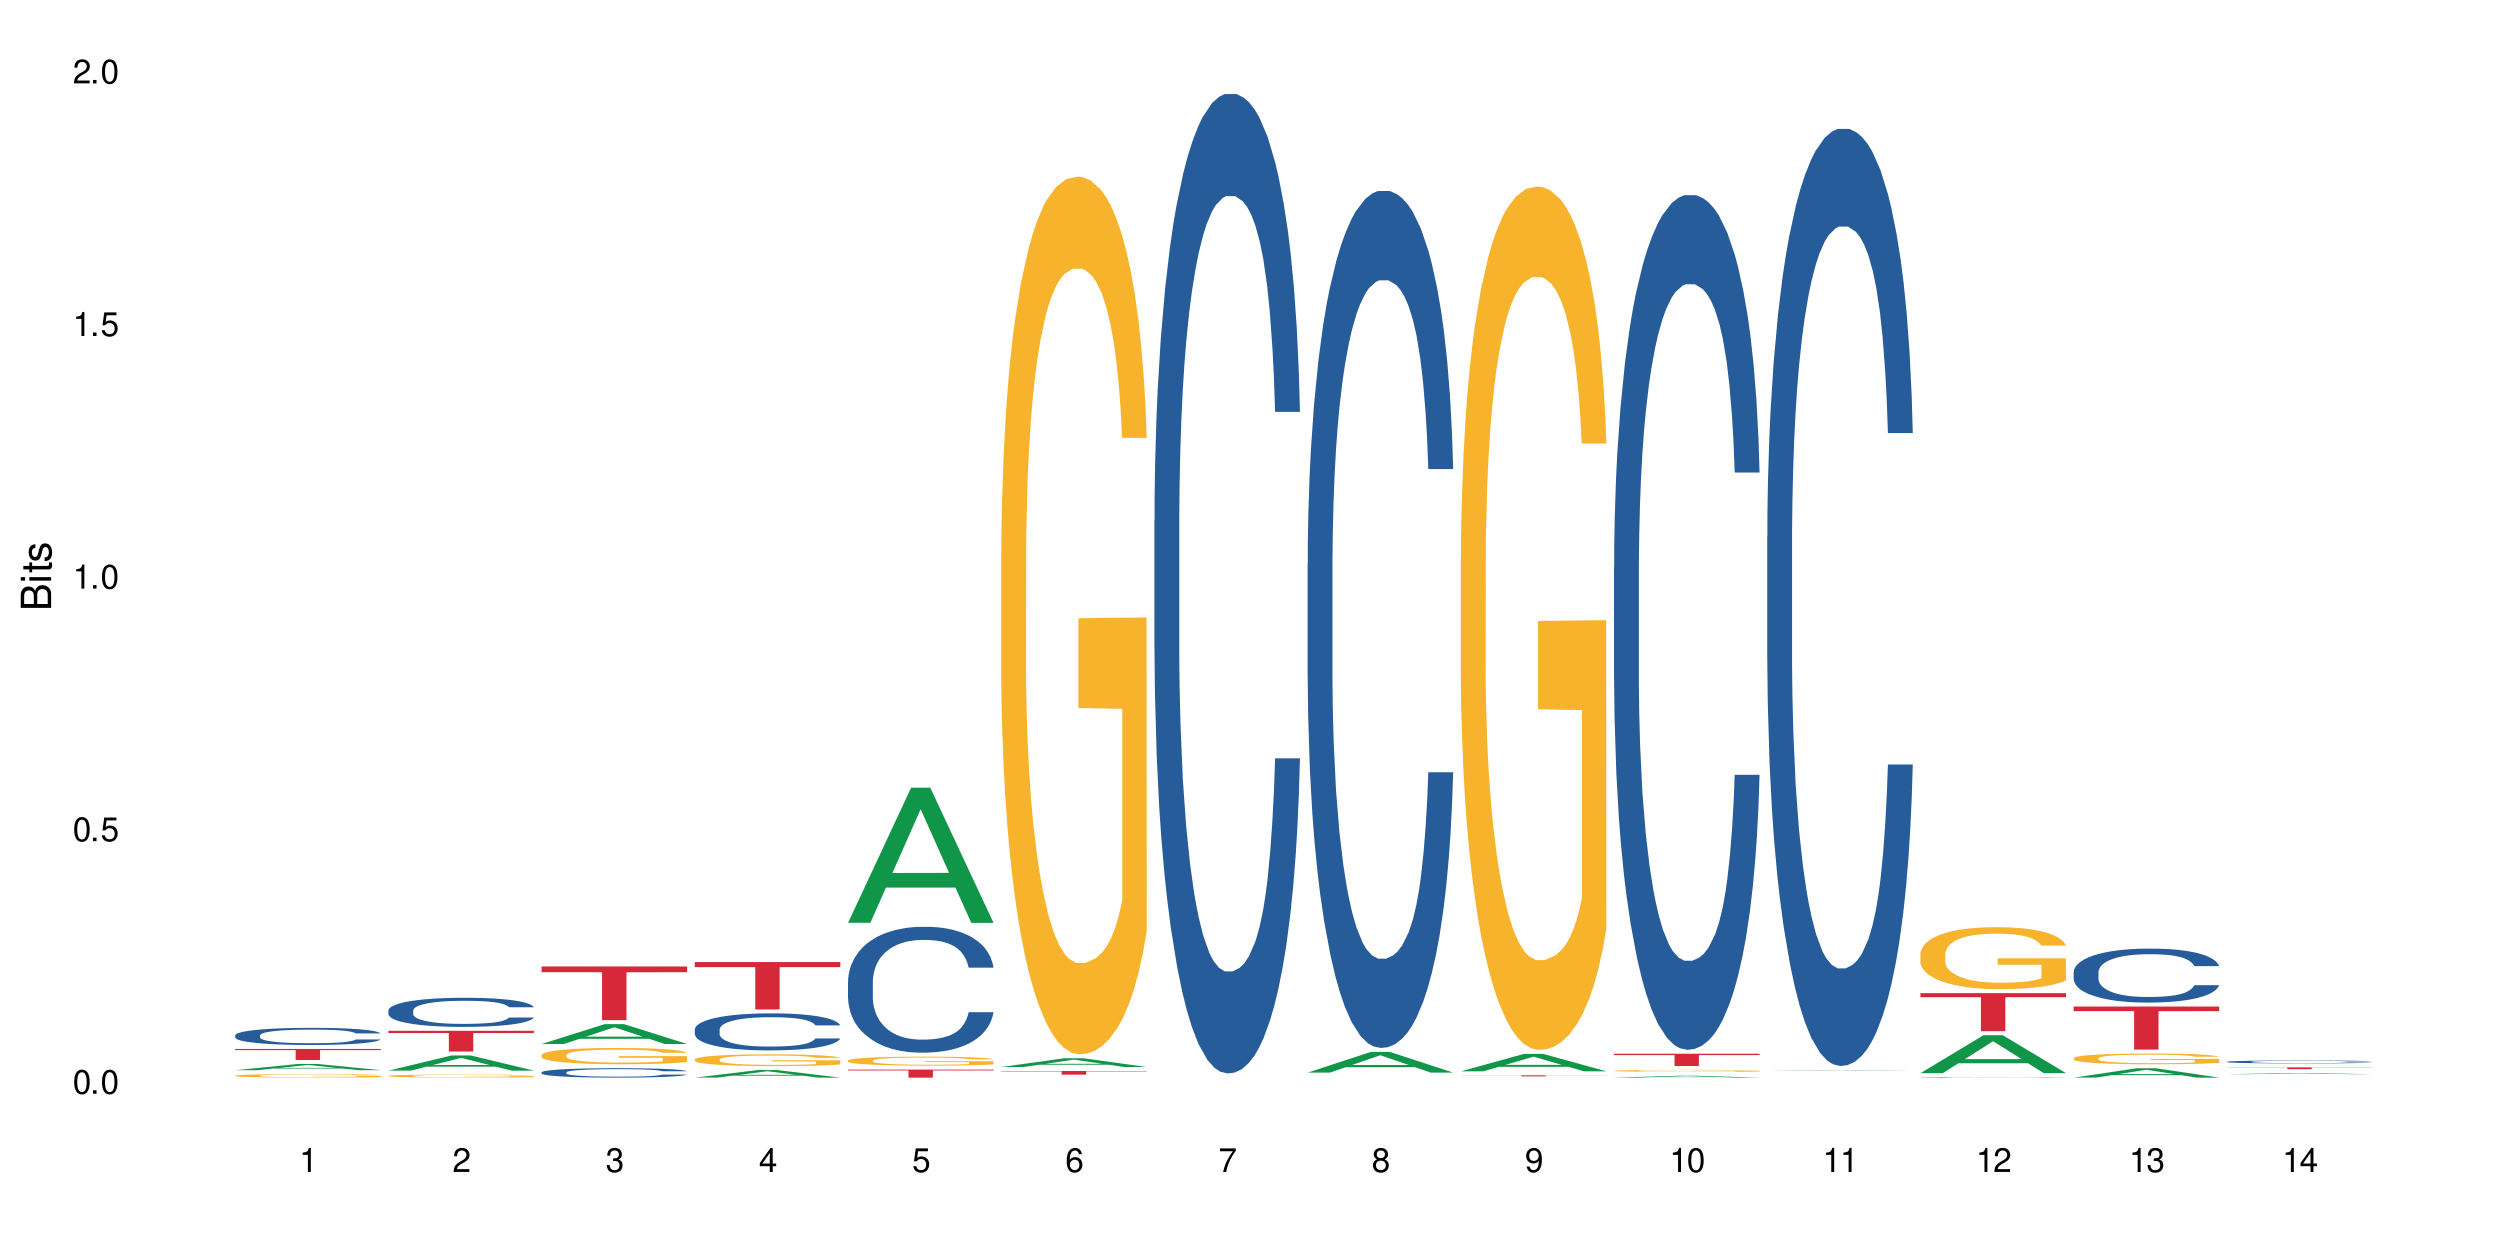 <?xml version="1.0" encoding="UTF-8"?>
<svg xmlns="http://www.w3.org/2000/svg" xmlns:xlink="http://www.w3.org/1999/xlink" width="720" height="360" viewBox="0 0 720 360">
<defs>
<g>
<g id="glyph-0-0">
</g>
<g id="glyph-0-1">
<path d="M 2.641 -6.938 C 2 -6.938 1.422 -6.656 1.078 -6.172 C 0.641 -5.562 0.406 -4.641 0.406 -3.359 C 0.406 -1.016 1.188 0.219 2.641 0.219 C 4.078 0.219 4.859 -1.016 4.859 -3.297 C 4.859 -4.641 4.656 -5.547 4.203 -6.172 C 3.844 -6.656 3.281 -6.938 2.641 -6.938 Z M 2.641 -6.188 C 3.547 -6.188 4 -5.25 4 -3.375 C 4 -1.406 3.562 -0.484 2.625 -0.484 C 1.734 -0.484 1.281 -1.438 1.281 -3.344 C 1.281 -5.25 1.734 -6.188 2.641 -6.188 Z M 2.641 -6.188 "/>
</g>
<g id="glyph-0-2">
<path d="M 1.828 -1 L 0.828 -1 L 0.828 0 L 1.828 0 Z M 1.828 -1 "/>
</g>
<g id="glyph-0-3">
<path d="M 4.562 -6.797 L 1.062 -6.797 L 0.547 -3.094 L 1.328 -3.094 C 1.719 -3.562 2.047 -3.734 2.578 -3.734 C 3.484 -3.734 4.062 -3.109 4.062 -2.094 C 4.062 -1.125 3.484 -0.531 2.578 -0.531 C 1.828 -0.531 1.375 -0.906 1.188 -1.672 L 0.328 -1.672 C 0.453 -1.109 0.547 -0.844 0.75 -0.594 C 1.125 -0.078 1.828 0.219 2.594 0.219 C 3.969 0.219 4.922 -0.781 4.922 -2.219 C 4.922 -3.562 4.031 -4.484 2.719 -4.484 C 2.25 -4.484 1.859 -4.359 1.469 -4.062 L 1.734 -5.969 L 4.562 -5.969 Z M 4.562 -6.797 "/>
</g>
<g id="glyph-0-4">
<path d="M 2.484 -4.938 L 2.484 0 L 3.328 0 L 3.328 -6.938 L 2.766 -6.938 C 2.469 -5.875 2.281 -5.734 0.984 -5.562 L 0.984 -4.938 Z M 2.484 -4.938 "/>
</g>
<g id="glyph-0-5">
<path d="M 4.859 -0.828 L 1.281 -0.828 C 1.359 -1.406 1.672 -1.781 2.5 -2.281 L 3.469 -2.828 C 4.406 -3.344 4.906 -4.062 4.906 -4.906 C 4.906 -5.484 4.672 -6.031 4.266 -6.406 C 3.859 -6.766 3.375 -6.938 2.719 -6.938 C 1.859 -6.938 1.219 -6.625 0.844 -6.031 C 0.609 -5.672 0.5 -5.234 0.484 -4.531 L 1.328 -4.531 C 1.359 -5.016 1.406 -5.281 1.531 -5.516 C 1.75 -5.938 2.188 -6.203 2.703 -6.203 C 3.469 -6.203 4.031 -5.641 4.031 -4.891 C 4.031 -4.344 3.719 -3.859 3.125 -3.516 L 2.234 -3 C 0.812 -2.172 0.406 -1.531 0.328 -0.016 L 4.859 -0.016 Z M 4.859 -0.828 "/>
</g>
<g id="glyph-0-6">
<path d="M 2.125 -3.188 L 2.578 -3.188 C 3.5 -3.188 3.984 -2.766 3.984 -1.922 C 3.984 -1.062 3.469 -0.531 2.594 -0.531 C 1.656 -0.531 1.203 -1 1.156 -2.016 L 0.312 -2.016 C 0.344 -1.453 0.438 -1.094 0.609 -0.781 C 0.953 -0.109 1.625 0.219 2.547 0.219 C 3.953 0.219 4.859 -0.625 4.859 -1.938 C 4.859 -2.828 4.516 -3.297 3.703 -3.594 C 4.344 -3.844 4.656 -4.328 4.656 -5.031 C 4.656 -6.219 3.875 -6.938 2.578 -6.938 C 1.203 -6.938 0.484 -6.172 0.453 -4.703 L 1.297 -4.703 C 1.312 -5.125 1.344 -5.359 1.453 -5.578 C 1.641 -5.969 2.062 -6.203 2.594 -6.203 C 3.344 -6.203 3.797 -5.75 3.797 -5 C 3.797 -4.516 3.609 -4.219 3.25 -4.047 C 3.016 -3.953 2.703 -3.922 2.125 -3.906 Z M 2.125 -3.188 "/>
</g>
<g id="glyph-0-7">
<path d="M 3.141 -1.672 L 3.141 0 L 3.984 0 L 3.984 -1.672 L 4.984 -1.672 L 4.984 -2.438 L 3.984 -2.438 L 3.984 -6.938 L 3.359 -6.938 L 0.266 -2.578 L 0.266 -1.672 Z M 3.141 -2.438 L 1 -2.438 L 3.141 -5.5 Z M 3.141 -2.438 "/>
</g>
<g id="glyph-0-8">
<path d="M 4.781 -5.125 C 4.609 -6.266 3.891 -6.938 2.844 -6.938 C 2.094 -6.938 1.422 -6.578 1.031 -5.953 C 0.594 -5.266 0.406 -4.422 0.406 -3.172 C 0.406 -2 0.578 -1.25 0.984 -0.641 C 1.359 -0.078 1.953 0.219 2.703 0.219 C 3.984 0.219 4.922 -0.75 4.922 -2.094 C 4.922 -3.375 4.062 -4.281 2.844 -4.281 C 2.172 -4.281 1.641 -4.031 1.281 -3.516 C 1.281 -5.234 1.828 -6.188 2.797 -6.188 C 3.391 -6.188 3.797 -5.797 3.938 -5.125 Z M 2.734 -3.531 C 3.547 -3.531 4.062 -2.953 4.062 -2.031 C 4.062 -1.156 3.484 -0.531 2.703 -0.531 C 1.922 -0.531 1.328 -1.188 1.328 -2.078 C 1.328 -2.938 1.906 -3.531 2.734 -3.531 Z M 2.734 -3.531 "/>
</g>
<g id="glyph-0-9">
<path d="M 4.984 -6.797 L 0.438 -6.797 L 0.438 -5.969 L 4.109 -5.969 C 2.5 -3.656 1.828 -2.234 1.328 0 L 2.219 0 C 2.594 -2.172 3.453 -4.047 4.984 -6.094 Z M 4.984 -6.797 "/>
</g>
<g id="glyph-0-10">
<path d="M 3.75 -3.656 C 4.469 -4.094 4.688 -4.438 4.688 -5.078 C 4.688 -6.172 3.844 -6.938 2.641 -6.938 C 1.438 -6.938 0.594 -6.172 0.594 -5.094 C 0.594 -4.438 0.812 -4.094 1.516 -3.656 C 0.734 -3.266 0.359 -2.703 0.359 -1.922 C 0.359 -0.656 1.281 0.219 2.641 0.219 C 3.984 0.219 4.922 -0.656 4.922 -1.922 C 4.922 -2.703 4.531 -3.266 3.75 -3.656 Z M 2.641 -6.188 C 3.359 -6.188 3.812 -5.75 3.812 -5.062 C 3.812 -4.406 3.344 -3.984 2.641 -3.984 C 1.922 -3.984 1.453 -4.406 1.453 -5.078 C 1.453 -5.75 1.922 -6.188 2.641 -6.188 Z M 2.641 -3.266 C 3.484 -3.266 4.062 -2.719 4.062 -1.906 C 4.062 -1.078 3.484 -0.531 2.625 -0.531 C 1.797 -0.531 1.219 -1.094 1.219 -1.906 C 1.219 -2.719 1.781 -3.266 2.641 -3.266 Z M 2.641 -3.266 "/>
</g>
<g id="glyph-0-11">
<path d="M 0.516 -1.578 C 0.672 -0.453 1.406 0.219 2.438 0.219 C 3.188 0.219 3.859 -0.141 4.266 -0.766 C 4.688 -1.453 4.891 -2.297 4.891 -3.547 C 4.891 -4.719 4.703 -5.453 4.312 -6.078 C 3.938 -6.641 3.344 -6.938 2.594 -6.938 C 1.297 -6.938 0.359 -5.969 0.359 -4.625 C 0.359 -3.344 1.234 -2.453 2.453 -2.453 C 3.094 -2.453 3.578 -2.672 4.016 -3.203 C 4 -1.484 3.469 -0.531 2.5 -0.531 C 1.906 -0.531 1.484 -0.906 1.359 -1.578 Z M 2.578 -6.203 C 3.375 -6.203 3.969 -5.531 3.969 -4.641 C 3.969 -3.797 3.391 -3.188 2.547 -3.188 C 1.734 -3.188 1.234 -3.766 1.234 -4.688 C 1.234 -5.562 1.797 -6.203 2.578 -6.203 Z M 2.578 -6.203 "/>
</g>
<g id="glyph-1-0">
</g>
<g id="glyph-1-1">
<path d="M 0 -0.953 L 0 -4.891 C 0 -5.719 -0.234 -6.344 -0.734 -6.797 C -1.188 -7.234 -1.812 -7.469 -2.5 -7.469 C -3.547 -7.469 -4.188 -7 -4.625 -5.875 C -4.984 -6.688 -5.625 -7.094 -6.531 -7.094 C -7.172 -7.094 -7.734 -6.859 -8.141 -6.391 C -8.562 -5.922 -8.75 -5.344 -8.75 -4.5 L -8.75 -0.953 Z M -4.984 -2.062 L -7.766 -2.062 L -7.766 -4.219 C -7.766 -4.844 -7.688 -5.203 -7.453 -5.5 C -7.219 -5.812 -6.859 -5.969 -6.375 -5.969 C -5.891 -5.969 -5.531 -5.812 -5.297 -5.5 C -5.062 -5.203 -4.984 -4.844 -4.984 -4.219 Z M -0.984 -2.062 L -4 -2.062 L -4 -4.781 C -4 -5.766 -3.438 -6.359 -2.484 -6.359 C -1.547 -6.359 -0.984 -5.766 -0.984 -4.781 Z M -0.984 -2.062 "/>
</g>
<g id="glyph-1-2">
<path d="M -6.281 -1.797 L -6.281 -0.797 L 0 -0.797 L 0 -1.797 Z M -8.75 -1.797 L -8.75 -0.797 L -7.484 -0.797 L -7.484 -1.797 Z M -8.75 -1.797 "/>
</g>
<g id="glyph-1-3">
<path d="M -6.281 -3.047 L -6.281 -2.016 L -8.016 -2.016 L -8.016 -1.016 L -6.281 -1.016 L -6.281 -0.172 L -5.469 -0.172 L -5.469 -1.016 L -0.719 -1.016 C -0.078 -1.016 0.281 -1.453 0.281 -2.234 C 0.281 -2.5 0.25 -2.719 0.188 -3.047 L -0.641 -3.047 C -0.609 -2.906 -0.594 -2.766 -0.594 -2.562 C -0.594 -2.141 -0.719 -2.016 -1.156 -2.016 L -5.469 -2.016 L -5.469 -3.047 Z M -6.281 -3.047 "/>
</g>
<g id="glyph-1-4">
<path d="M -4.531 -5.25 C -5.766 -5.25 -6.469 -4.422 -6.469 -2.969 C -6.469 -1.516 -5.719 -0.562 -4.547 -0.562 C -3.562 -0.562 -3.094 -1.062 -2.734 -2.562 L -2.516 -3.484 C -2.344 -4.188 -2.094 -4.469 -1.641 -4.469 C -1.047 -4.469 -0.641 -3.875 -0.641 -3 C -0.641 -2.453 -0.797 -2 -1.062 -1.75 C -1.25 -1.594 -1.422 -1.531 -1.875 -1.469 L -1.875 -0.406 C -0.422 -0.453 0.281 -1.266 0.281 -2.922 C 0.281 -4.5 -0.5 -5.516 -1.719 -5.516 C -2.656 -5.516 -3.172 -4.984 -3.469 -3.734 L -3.703 -2.766 C -3.891 -1.953 -4.156 -1.609 -4.594 -1.609 C -5.188 -1.609 -5.547 -2.125 -5.547 -2.938 C -5.547 -3.75 -5.203 -4.172 -4.531 -4.203 Z M -4.531 -5.25 "/>
</g>
</g>
</defs>
<rect x="-72" y="-36" width="864" height="432" fill="rgb(100%, 100%, 100%)" fill-opacity="1"/>
<path fill-rule="nonzero" fill="rgb(6.275%, 58.824%, 28.235%)" fill-opacity="1" d="M 67.73 308.211 L 67.777 308.207 L 85.914 306.418 L 91.422 306.418 L 109.648 308.211 L 103.242 308.211 L 98.676 307.742 L 78.656 307.742 L 74.18 308.211 L 67.73 308.211 L 80.582 307.551 L 96.84 307.547 L 88.734 306.711 L 88.645 306.707 L 88.555 306.715 L 80.539 307.547 L 80.582 307.551 Z M 67.73 308.211 "/>
<path fill-rule="nonzero" fill="rgb(14.51%, 36.078%, 60%)" fill-opacity="1" d="M 67.73 298.168 L 67.781 298.164 L 67.781 298.055 L 67.934 297.883 L 68.293 297.668 L 68.652 297.52 L 69.57 297.25 L 70.848 296.996 L 72.18 296.797 L 73.148 296.68 L 74.02 296.59 L 76.012 296.422 L 77.289 296.336 L 78.672 296.258 L 80.355 296.184 L 81.582 296.137 L 84.344 296.066 L 86.391 296.035 L 87.973 296.02 L 91.398 296.02 L 93.441 296.039 L 94.926 296.059 L 96.562 296.098 L 97.941 296.137 L 100.344 296.238 L 102.492 296.363 L 103.461 296.434 L 104.996 296.574 L 106.172 296.711 L 106.988 296.828 L 107.91 296.996 L 108.727 297.199 L 109.34 297.426 L 109.648 297.621 L 102.492 297.621 L 102.133 297.441 L 101.723 297.301 L 100.957 297.117 L 100.191 296.984 L 99.117 296.855 L 98.145 296.77 L 96.816 296.684 L 95.641 296.629 L 94.414 296.59 L 93.238 296.562 L 90.988 296.535 L 88.383 296.535 L 87.41 296.543 L 85.418 296.578 L 84.344 296.609 L 82.812 296.676 L 81.738 296.734 L 80.461 296.824 L 79.59 296.898 L 78.516 297.016 L 77.75 297.121 L 76.883 297.27 L 76.371 297.383 L 75.91 297.508 L 75.5 297.656 L 75.195 297.816 L 74.988 297.98 L 74.887 298.145 L 74.887 298.844 L 74.988 299.008 L 75.246 299.195 L 75.91 299.473 L 76.883 299.711 L 78.004 299.898 L 79.078 300.035 L 79.691 300.098 L 80.512 300.172 L 81.789 300.262 L 83.629 300.352 L 84.703 300.387 L 86.34 300.422 L 88.023 300.441 L 90.273 300.441 L 92.27 300.422 L 93.598 300.402 L 94.977 300.363 L 96.867 300.289 L 98.043 300.215 L 99.066 300.129 L 99.832 300.043 L 100.344 299.973 L 101.109 299.832 L 101.723 299.68 L 102.184 299.52 L 102.492 299.367 L 109.648 299.367 L 109.34 299.547 L 108.883 299.723 L 108.422 299.855 L 107.707 300.012 L 106.887 300.152 L 105.711 300.309 L 104.742 300.414 L 103.461 300.527 L 102.285 300.613 L 101.008 300.688 L 99.117 300.781 L 97.891 300.824 L 96.562 300.863 L 94.977 300.902 L 92.984 300.934 L 90.836 300.949 L 88.844 300.957 L 86.695 300.945 L 85.109 300.93 L 83.016 300.887 L 80.41 300.805 L 78.516 300.719 L 77.035 300.637 L 75.758 300.543 L 74.324 300.422 L 72.484 300.223 L 71.359 300.07 L 70.594 299.945 L 69.723 299.77 L 69.109 299.609 L 68.395 299.359 L 67.883 299.039 L 67.73 298.789 Z M 67.73 298.168 "/>
<path fill-rule="nonzero" fill="rgb(96.863%, 70.196%, 16.863%)" fill-opacity="1" d="M 67.73 309.781 L 67.781 309.781 L 67.781 309.762 L 67.988 309.719 L 68.496 309.664 L 69.164 309.617 L 69.879 309.578 L 70.34 309.559 L 71.105 309.531 L 71.77 309.512 L 73.457 309.469 L 75.602 309.434 L 76.777 309.414 L 78.109 309.398 L 80 309.383 L 80.867 309.375 L 83.527 309.359 L 86.543 309.352 L 89.863 309.348 L 91.398 309.348 L 93.496 309.352 L 96.355 309.363 L 97.992 309.371 L 99.27 309.383 L 100.602 309.395 L 102.234 309.414 L 103.77 309.434 L 104.996 309.457 L 106.223 309.484 L 107.246 309.516 L 108.113 309.547 L 108.883 309.586 L 109.34 309.617 L 109.648 309.648 L 102.543 309.648 L 102.133 309.617 L 101.672 309.594 L 100.906 309.562 L 100.141 309.539 L 99.375 309.523 L 97.941 309.5 L 96.715 309.484 L 95.18 309.469 L 93.699 309.461 L 92.012 309.457 L 90.988 309.453 L 88.281 309.453 L 85.828 309.461 L 84.395 309.469 L 83.375 309.477 L 81.941 309.488 L 81.074 309.5 L 80.562 309.508 L 79.027 309.535 L 78.004 309.562 L 77.445 309.582 L 76.727 309.609 L 76.215 309.633 L 75.652 309.668 L 75.348 309.699 L 74.938 309.762 L 74.887 309.926 L 75.039 309.961 L 75.348 310 L 75.758 310.031 L 76.371 310.066 L 76.984 310.094 L 78.059 310.129 L 78.977 310.152 L 79.691 310.168 L 81.074 310.195 L 81.637 310.203 L 82.965 310.219 L 84.344 310.23 L 86.031 310.242 L 87.309 310.25 L 89.355 310.254 L 91.961 310.254 L 95.027 310.246 L 96.969 310.242 L 98.301 310.234 L 99.168 310.227 L 100.242 310.215 L 101.008 310.207 L 101.723 310.195 L 102.594 310.18 L 102.594 309.961 L 89.969 309.961 L 89.969 309.855 L 109.598 309.855 L 109.648 310.215 L 108.574 310.242 L 107.246 310.266 L 105.969 310.285 L 104.637 310.301 L 102.746 310.316 L 101.215 310.328 L 98.863 310.34 L 96.715 310.348 L 94.465 310.355 L 92.473 310.359 L 90.121 310.359 L 88.023 310.355 L 85.777 310.352 L 83.988 310.344 L 82.352 310.336 L 80.715 310.324 L 78.672 310.305 L 77.34 310.289 L 75.961 310.27 L 74.582 310.246 L 73.355 310.219 L 72.535 310.199 L 71.719 310.18 L 70.848 310.152 L 70.031 310.121 L 69.418 310.09 L 68.855 310.059 L 68.445 310.027 L 68.039 309.988 L 67.832 309.953 L 67.73 309.926 Z M 67.73 309.781 "/>
<path fill-rule="nonzero" fill="rgb(83.922%, 15.686%, 22.353%)" fill-opacity="1" d="M 67.73 302.094 L 109.648 302.094 L 109.648 302.434 L 92.18 302.438 L 92.18 305.281 L 85.148 305.281 L 85.148 302.441 L 85.047 302.434 L 67.73 302.434 Z M 67.73 302.094 "/>
<path fill-rule="nonzero" fill="rgb(6.275%, 58.824%, 28.235%)" fill-opacity="1" d="M 111.855 308.34 L 111.898 308.336 L 130.035 303.973 L 135.543 303.973 L 153.77 308.344 L 147.367 308.344 L 142.801 307.203 L 122.781 307.203 L 118.301 308.34 L 111.855 308.34 L 124.707 306.73 L 140.961 306.727 L 132.855 304.688 L 132.766 304.684 L 132.68 304.695 L 124.66 306.727 L 124.707 306.73 Z M 111.855 308.34 "/>
<path fill-rule="nonzero" fill="rgb(14.51%, 36.078%, 60%)" fill-opacity="1" d="M 111.855 291.012 L 111.906 291.004 L 111.906 290.82 L 112.059 290.527 L 112.418 290.16 L 112.773 289.91 L 113.695 289.457 L 114.973 289.02 L 116.301 288.684 L 117.273 288.484 L 118.141 288.332 L 120.137 288.047 L 121.414 287.902 L 122.793 287.773 L 124.48 287.641 L 125.707 287.566 L 128.469 287.441 L 130.512 287.391 L 132.098 287.367 L 135.523 287.367 L 137.566 287.398 L 139.047 287.434 L 140.684 287.496 L 142.066 287.566 L 144.469 287.734 L 146.613 287.949 L 147.586 288.07 L 149.117 288.309 L 150.293 288.539 L 151.113 288.738 L 152.031 289.02 L 152.852 289.363 L 153.465 289.754 L 153.77 290.086 L 146.613 290.086 L 146.258 289.777 L 145.848 289.539 L 145.082 289.227 L 144.312 289.004 L 143.242 288.781 L 142.27 288.637 L 140.941 288.492 L 139.766 288.398 L 138.539 288.332 L 137.363 288.285 L 135.113 288.238 L 132.504 288.238 L 131.535 288.254 L 129.539 288.316 L 128.469 288.371 L 126.934 288.477 L 125.859 288.574 L 124.582 288.73 L 123.715 288.859 L 122.641 289.059 L 121.875 289.234 L 121.004 289.488 L 120.492 289.68 L 120.031 289.895 L 119.625 290.145 L 119.316 290.414 L 119.113 290.695 L 119.012 290.973 L 119.012 292.16 L 119.113 292.434 L 119.367 292.758 L 120.031 293.223 L 121.004 293.629 L 122.129 293.949 L 123.203 294.18 L 123.816 294.289 L 124.633 294.41 L 125.91 294.562 L 127.75 294.715 L 128.824 294.777 L 130.461 294.84 L 132.148 294.871 L 134.398 294.871 L 136.391 294.84 L 137.719 294.801 L 139.102 294.738 L 140.992 294.609 L 142.168 294.488 L 143.188 294.34 L 143.957 294.195 L 144.469 294.074 L 145.234 293.836 L 145.848 293.574 L 146.309 293.309 L 146.613 293.047 L 153.77 293.047 L 153.465 293.355 L 153.004 293.652 L 152.543 293.875 L 151.828 294.141 L 151.012 294.379 L 149.836 294.648 L 148.863 294.824 L 147.586 295.016 L 146.41 295.16 L 145.133 295.289 L 143.242 295.445 L 142.012 295.52 L 140.684 295.59 L 139.102 295.652 L 137.105 295.703 L 134.961 295.734 L 132.965 295.742 L 130.82 295.727 L 129.234 295.695 L 127.137 295.629 L 124.531 295.488 L 122.641 295.344 L 121.156 295.199 L 119.879 295.047 L 118.449 294.84 L 116.609 294.504 L 115.484 294.242 L 114.715 294.027 L 113.848 293.73 L 113.234 293.461 L 112.52 293.031 L 112.008 292.488 L 111.855 292.066 Z M 111.855 291.012 "/>
<path fill-rule="nonzero" fill="rgb(96.863%, 70.196%, 16.863%)" fill-opacity="1" d="M 111.855 309.859 L 111.906 309.855 L 111.906 309.84 L 112.109 309.805 L 112.621 309.754 L 113.285 309.715 L 114 309.684 L 114.461 309.664 L 115.227 309.641 L 115.891 309.625 L 117.578 309.59 L 119.727 309.555 L 120.902 309.539 L 122.23 309.527 L 124.121 309.512 L 124.992 309.504 L 127.648 309.492 L 130.664 309.484 L 135.523 309.484 L 137.617 309.488 L 140.48 309.496 L 142.117 309.504 L 143.395 309.512 L 144.723 309.523 L 146.359 309.539 L 147.891 309.559 L 149.117 309.578 L 150.348 309.602 L 151.367 309.625 L 152.238 309.652 L 153.004 309.688 L 153.465 309.715 L 153.77 309.742 L 146.664 309.742 L 146.258 309.715 L 145.797 309.695 L 145.031 309.668 L 144.262 309.648 L 143.496 309.633 L 142.066 309.613 L 140.84 309.598 L 139.305 309.59 L 137.82 309.582 L 136.137 309.578 L 135.113 309.574 L 132.402 309.574 L 129.949 309.582 L 128.52 309.586 L 127.496 309.594 L 126.066 309.605 L 125.195 309.613 L 124.684 309.621 L 123.152 309.645 L 122.129 309.668 L 121.566 309.684 L 120.852 309.707 L 120.34 309.73 L 119.777 309.762 L 119.469 309.785 L 119.062 309.84 L 119.012 309.984 L 119.164 310.016 L 119.469 310.047 L 119.879 310.074 L 120.492 310.105 L 121.105 310.129 L 122.18 310.16 L 123.102 310.18 L 123.816 310.195 L 125.195 310.215 L 125.758 310.223 L 127.086 310.238 L 128.469 310.25 L 130.152 310.258 L 131.434 310.262 L 133.477 310.266 L 136.082 310.266 L 139.152 310.262 L 141.094 310.258 L 142.422 310.25 L 143.293 310.246 L 144.363 310.234 L 145.133 310.227 L 145.848 310.219 L 146.715 310.203 L 146.715 310.016 L 134.09 310.012 L 134.09 309.922 L 153.719 309.922 L 153.77 310.234 L 152.699 310.258 L 151.367 310.277 L 150.09 310.293 L 148.762 310.309 L 146.871 310.324 L 145.336 310.332 L 142.984 310.344 L 140.84 310.352 L 138.59 310.355 L 136.594 310.359 L 134.242 310.359 L 132.148 310.355 L 129.898 310.352 L 128.109 310.348 L 126.473 310.336 L 124.84 310.328 L 122.793 310.312 L 121.465 310.297 L 120.082 310.281 L 118.703 310.262 L 117.477 310.238 L 116.66 310.223 L 115.84 310.203 L 114.973 310.18 L 114.152 310.152 L 113.539 310.125 L 112.98 310.098 L 112.57 310.07 L 112.16 310.035 L 111.957 310.008 L 111.855 309.984 Z M 111.855 309.859 "/>
<path fill-rule="nonzero" fill="rgb(83.922%, 15.686%, 22.353%)" fill-opacity="1" d="M 111.855 296.879 L 153.77 296.879 L 153.77 297.52 L 136.301 297.523 L 136.301 302.836 L 129.273 302.836 L 129.273 297.527 L 129.172 297.52 L 111.855 297.52 Z M 111.855 296.879 "/>
<path fill-rule="nonzero" fill="rgb(6.275%, 58.824%, 28.235%)" fill-opacity="1" d="M 155.977 300.668 L 156.023 300.664 L 174.16 294.941 L 179.668 294.941 L 197.895 300.676 L 191.488 300.676 L 186.922 299.18 L 166.902 299.18 L 162.426 300.668 L 155.977 300.668 L 168.828 298.559 L 185.086 298.555 L 176.98 295.879 L 176.891 295.871 L 176.801 295.891 L 168.785 298.555 L 168.828 298.559 Z M 155.977 300.668 "/>
<path fill-rule="nonzero" fill="rgb(14.51%, 36.078%, 60%)" fill-opacity="1" d="M 155.977 308.824 L 156.027 308.82 L 156.027 308.762 L 156.18 308.668 L 156.539 308.547 L 156.898 308.465 L 157.816 308.32 L 159.094 308.18 L 160.426 308.07 L 161.395 308.004 L 162.266 307.953 L 164.258 307.863 L 165.535 307.816 L 166.918 307.773 L 168.602 307.73 L 169.828 307.707 L 172.59 307.668 L 174.637 307.648 L 176.219 307.641 L 179.645 307.641 L 181.688 307.652 L 183.172 307.664 L 184.809 307.684 L 186.188 307.707 L 188.59 307.762 L 190.738 307.832 L 191.707 307.871 L 193.242 307.945 L 194.418 308.02 L 195.234 308.086 L 196.156 308.18 L 196.973 308.289 L 197.586 308.418 L 197.895 308.523 L 190.738 308.523 L 190.379 308.422 L 189.969 308.348 L 189.203 308.246 L 188.438 308.172 L 187.363 308.102 L 186.391 308.055 L 185.062 308.008 L 183.887 307.977 L 182.66 307.953 L 181.484 307.938 L 179.234 307.926 L 176.629 307.926 L 175.656 307.93 L 173.664 307.949 L 172.59 307.965 L 171.059 308 L 169.984 308.035 L 168.707 308.082 L 167.836 308.125 L 166.762 308.191 L 165.996 308.246 L 165.129 308.328 L 164.617 308.391 L 164.156 308.461 L 163.746 308.543 L 163.441 308.629 L 163.234 308.723 L 163.133 308.812 L 163.133 309.195 L 163.234 309.285 L 163.492 309.391 L 164.156 309.543 L 165.129 309.672 L 166.25 309.777 L 167.324 309.852 L 167.938 309.887 L 168.758 309.926 L 170.035 309.977 L 171.875 310.027 L 172.949 310.047 L 174.582 310.066 L 176.27 310.074 L 178.52 310.074 L 180.512 310.066 L 181.844 310.055 L 183.223 310.035 L 185.113 309.992 L 186.289 309.953 L 187.312 309.902 L 188.078 309.855 L 188.59 309.816 L 189.355 309.738 L 189.969 309.656 L 190.43 309.57 L 190.738 309.484 L 197.895 309.484 L 197.586 309.582 L 197.129 309.68 L 196.668 309.754 L 195.953 309.84 L 195.133 309.918 L 193.957 310.004 L 192.988 310.062 L 191.707 310.121 L 190.531 310.168 L 189.254 310.211 L 187.363 310.262 L 186.137 310.285 L 184.809 310.309 L 183.223 310.328 L 181.23 310.348 L 179.082 310.355 L 177.09 310.359 L 174.941 310.355 L 173.355 310.344 L 171.262 310.32 L 168.652 310.277 L 166.762 310.23 L 165.281 310.184 L 164.004 310.133 L 162.57 310.066 L 160.73 309.957 L 159.605 309.871 L 158.84 309.801 L 157.969 309.707 L 157.355 309.617 L 156.641 309.48 L 156.129 309.305 L 155.977 309.168 Z M 155.977 308.824 "/>
<path fill-rule="nonzero" fill="rgb(96.863%, 70.196%, 16.863%)" fill-opacity="1" d="M 155.977 303.82 L 156.027 303.816 L 156.027 303.73 L 156.234 303.539 L 156.742 303.273 L 157.41 303.055 L 158.125 302.883 L 158.582 302.793 L 159.352 302.664 L 160.016 302.57 L 161.703 302.379 L 163.848 302.199 L 165.023 302.121 L 166.355 302.047 L 168.246 301.965 L 169.113 301.938 L 171.773 301.867 L 174.789 301.824 L 178.109 301.812 L 179.645 301.816 L 181.742 301.832 L 184.602 301.879 L 186.238 301.922 L 187.516 301.965 L 188.848 302.023 L 190.48 302.109 L 192.016 302.211 L 193.242 302.312 L 194.469 302.441 L 195.492 302.578 L 196.359 302.73 L 197.129 302.91 L 197.586 303.059 L 197.895 303.207 L 190.789 303.207 L 190.379 303.059 L 189.918 302.941 L 189.152 302.801 L 188.387 302.699 L 187.617 302.617 L 186.188 302.508 L 184.961 302.438 L 183.426 302.379 L 181.945 302.34 L 180.258 302.312 L 179.234 302.305 L 176.527 302.305 L 174.074 302.336 L 172.641 302.371 L 171.617 302.402 L 170.188 302.469 L 169.32 302.52 L 168.809 302.555 L 167.273 302.688 L 166.25 302.805 L 165.688 302.887 L 164.973 303.016 L 164.461 303.133 L 163.898 303.305 L 163.594 303.434 L 163.184 303.723 L 163.133 304.496 L 163.285 304.656 L 163.594 304.832 L 164.004 304.988 L 164.617 305.148 L 165.23 305.273 L 166.305 305.441 L 167.223 305.551 L 167.938 305.625 L 169.32 305.742 L 169.883 305.781 L 171.211 305.855 L 172.59 305.918 L 174.277 305.969 L 175.555 305.992 L 177.602 306.016 L 180.207 306.016 L 183.273 305.988 L 185.215 305.957 L 186.547 305.922 L 187.414 305.891 L 188.488 305.844 L 189.254 305.801 L 189.969 305.754 L 190.84 305.68 L 190.84 304.656 L 178.215 304.652 L 178.215 304.172 L 197.844 304.168 L 197.895 305.844 L 196.82 305.961 L 195.492 306.07 L 194.215 306.156 L 192.883 306.23 L 190.992 306.312 L 189.461 306.363 L 187.109 306.422 L 184.961 306.461 L 182.711 306.488 L 180.719 306.5 L 178.367 306.504 L 176.27 306.496 L 174.023 306.469 L 172.234 306.434 L 170.598 306.391 L 168.961 306.336 L 166.918 306.246 L 165.586 306.172 L 164.207 306.082 L 162.828 305.977 L 161.602 305.859 L 160.781 305.77 L 159.965 305.668 L 159.094 305.539 L 158.277 305.395 L 157.664 305.262 L 157.102 305.109 L 156.691 304.969 L 156.285 304.777 L 156.078 304.621 L 155.977 304.488 Z M 155.977 303.82 "/>
<path fill-rule="nonzero" fill="rgb(83.922%, 15.686%, 22.353%)" fill-opacity="1" d="M 155.977 278.34 L 197.895 278.34 L 197.895 279.996 L 180.426 280.012 L 180.426 293.805 L 173.395 293.805 L 173.395 280.023 L 173.293 279.996 L 155.977 279.996 Z M 155.977 278.34 "/>
<path fill-rule="nonzero" fill="rgb(6.275%, 58.824%, 28.235%)" fill-opacity="1" d="M 200.102 310.355 L 200.145 310.355 L 218.281 308.172 L 223.789 308.172 L 242.016 310.359 L 235.613 310.359 L 231.047 309.789 L 211.027 309.789 L 206.547 310.355 L 200.102 310.355 L 212.953 309.551 L 229.207 309.551 L 221.102 308.527 L 221.012 308.527 L 220.926 308.531 L 212.906 309.551 L 212.953 309.551 Z M 200.102 310.355 "/>
<path fill-rule="nonzero" fill="rgb(14.51%, 36.078%, 60%)" fill-opacity="1" d="M 200.102 296.492 L 200.152 296.484 L 200.152 296.25 L 200.305 295.879 L 200.664 295.41 L 201.02 295.09 L 201.941 294.516 L 203.219 293.961 L 204.547 293.531 L 205.52 293.277 L 206.387 293.082 L 208.383 292.723 L 209.66 292.535 L 211.039 292.371 L 212.727 292.207 L 213.953 292.109 L 216.715 291.953 L 218.758 291.883 L 220.344 291.855 L 223.77 291.855 L 225.812 291.895 L 227.293 291.941 L 228.93 292.02 L 230.312 292.109 L 232.715 292.32 L 234.859 292.594 L 235.832 292.75 L 237.363 293.055 L 238.539 293.344 L 239.359 293.598 L 240.277 293.961 L 241.098 294.398 L 241.711 294.895 L 242.016 295.312 L 234.859 295.312 L 234.504 294.926 L 234.094 294.621 L 233.328 294.223 L 232.559 293.941 L 231.488 293.656 L 230.516 293.473 L 229.188 293.285 L 228.012 293.172 L 226.785 293.082 L 225.609 293.023 L 223.359 292.965 L 220.75 292.965 L 219.781 292.984 L 217.785 293.062 L 216.715 293.133 L 215.18 293.266 L 214.105 293.395 L 212.828 293.59 L 211.961 293.754 L 210.887 294.008 L 210.117 294.23 L 209.25 294.555 L 208.738 294.797 L 208.277 295.07 L 207.871 295.391 L 207.562 295.734 L 207.359 296.094 L 207.258 296.445 L 207.258 297.953 L 207.359 298.305 L 207.613 298.715 L 208.277 299.309 L 209.25 299.824 L 210.375 300.234 L 211.449 300.527 L 212.062 300.664 L 212.879 300.82 L 214.156 301.016 L 215.996 301.211 L 217.07 301.285 L 218.707 301.363 L 220.395 301.402 L 222.645 301.402 L 224.637 301.363 L 225.965 301.316 L 227.348 301.238 L 229.238 301.074 L 230.414 300.918 L 231.434 300.73 L 232.203 300.547 L 232.715 300.391 L 233.48 300.09 L 234.094 299.758 L 234.555 299.418 L 234.859 299.086 L 242.016 299.086 L 241.711 299.473 L 241.25 299.855 L 240.789 300.137 L 240.074 300.477 L 239.258 300.781 L 238.082 301.121 L 237.109 301.344 L 235.832 301.59 L 234.656 301.773 L 233.379 301.941 L 231.488 302.137 L 230.258 302.23 L 228.93 302.32 L 227.348 302.398 L 225.352 302.465 L 223.207 302.504 L 221.211 302.516 L 219.066 302.496 L 217.48 302.457 L 215.383 302.367 L 212.777 302.191 L 210.887 302.008 L 209.402 301.824 L 208.125 301.629 L 206.695 301.363 L 204.855 300.938 L 203.73 300.605 L 202.961 300.332 L 202.094 299.953 L 201.48 299.609 L 200.766 299.066 L 200.254 298.375 L 200.102 297.836 Z M 200.102 296.492 "/>
<path fill-rule="nonzero" fill="rgb(96.863%, 70.196%, 16.863%)" fill-opacity="1" d="M 200.102 305.102 L 200.152 305.098 L 200.152 305.035 L 200.355 304.898 L 200.867 304.707 L 201.531 304.547 L 202.246 304.426 L 202.707 304.359 L 203.473 304.266 L 204.137 304.199 L 205.824 304.059 L 207.973 303.93 L 209.148 303.875 L 210.477 303.824 L 212.367 303.766 L 213.238 303.742 L 215.895 303.691 L 218.91 303.66 L 222.234 303.652 L 223.77 303.656 L 225.863 303.668 L 228.727 303.703 L 230.363 303.734 L 231.641 303.766 L 232.969 303.805 L 234.605 303.867 L 236.137 303.941 L 237.363 304.016 L 238.594 304.105 L 239.613 304.207 L 240.484 304.312 L 241.25 304.441 L 241.711 304.551 L 242.016 304.66 L 234.91 304.66 L 234.504 304.551 L 234.043 304.469 L 233.277 304.367 L 232.508 304.293 L 231.742 304.234 L 230.312 304.152 L 229.082 304.102 L 227.551 304.059 L 226.066 304.031 L 224.383 304.016 L 223.359 304.008 L 220.648 304.008 L 218.195 304.027 L 216.766 304.055 L 215.742 304.078 L 214.312 304.125 L 213.441 304.16 L 212.93 304.188 L 211.398 304.281 L 210.375 304.367 L 209.812 304.426 L 209.098 304.52 L 208.586 304.605 L 208.023 304.727 L 207.715 304.82 L 207.309 305.031 L 207.258 305.586 L 207.41 305.703 L 207.715 305.828 L 208.125 305.941 L 208.738 306.059 L 209.352 306.148 L 210.426 306.27 L 211.348 306.348 L 212.062 306.402 L 213.441 306.484 L 214.004 306.512 L 215.332 306.566 L 216.715 306.609 L 218.398 306.648 L 219.68 306.668 L 221.723 306.684 L 224.328 306.684 L 227.398 306.664 L 229.34 306.637 L 230.668 306.613 L 231.539 306.594 L 232.609 306.559 L 233.379 306.527 L 234.094 306.492 L 234.961 306.441 L 234.961 305.703 L 222.336 305.699 L 222.336 305.355 L 241.965 305.352 L 242.016 306.559 L 240.941 306.641 L 239.613 306.723 L 238.336 306.785 L 237.008 306.836 L 235.117 306.895 L 233.582 306.934 L 231.23 306.977 L 229.082 307.004 L 226.836 307.023 L 224.84 307.031 L 222.488 307.035 L 220.395 307.027 L 218.145 307.008 L 216.355 306.984 L 214.719 306.953 L 213.082 306.914 L 211.039 306.848 L 209.711 306.797 L 208.328 306.73 L 206.949 306.652 L 205.723 306.57 L 204.906 306.508 L 204.086 306.434 L 203.219 306.34 L 202.398 306.234 L 201.785 306.137 L 201.223 306.031 L 200.816 305.93 L 200.406 305.789 L 200.203 305.68 L 200.102 305.582 Z M 200.102 305.102 "/>
<path fill-rule="nonzero" fill="rgb(83.922%, 15.686%, 22.353%)" fill-opacity="1" d="M 200.102 277.07 L 242.016 277.07 L 242.016 278.531 L 224.547 278.543 L 224.547 290.719 L 217.52 290.719 L 217.52 278.559 L 217.418 278.531 L 200.102 278.531 Z M 200.102 277.07 "/>
<path fill-rule="nonzero" fill="rgb(6.275%, 58.824%, 28.235%)" fill-opacity="1" d="M 244.223 265.758 L 244.27 265.719 L 262.406 226.848 L 267.914 226.848 L 286.141 265.793 L 279.734 265.793 L 275.168 255.629 L 255.148 255.629 L 250.672 265.758 L 244.223 265.758 L 257.074 251.422 L 273.332 251.387 L 265.227 233.211 L 265.137 233.176 L 265.047 233.285 L 257.031 251.387 L 257.074 251.422 Z M 244.223 265.758 "/>
<path fill-rule="nonzero" fill="rgb(14.51%, 36.078%, 60%)" fill-opacity="1" d="M 244.223 282.699 L 244.273 282.668 L 244.273 281.871 L 244.426 280.613 L 244.785 279.023 L 245.145 277.93 L 246.062 275.977 L 247.34 274.086 L 248.672 272.629 L 249.641 271.77 L 250.512 271.105 L 252.504 269.879 L 253.781 269.25 L 255.164 268.688 L 256.848 268.125 L 258.074 267.793 L 260.836 267.262 L 262.883 267.031 L 264.465 266.93 L 267.891 266.93 L 269.934 267.062 L 271.418 267.23 L 273.055 267.492 L 274.434 267.793 L 276.836 268.52 L 278.984 269.449 L 279.953 269.98 L 281.488 271.004 L 282.664 272 L 283.48 272.859 L 284.402 274.086 L 285.219 275.578 L 285.832 277.266 L 286.141 278.691 L 278.984 278.691 L 278.625 277.367 L 278.215 276.34 L 277.449 274.98 L 276.684 274.02 L 275.609 273.059 L 274.637 272.43 L 273.309 271.801 L 272.133 271.402 L 270.906 271.105 L 269.73 270.906 L 267.48 270.707 L 264.875 270.707 L 263.902 270.773 L 261.91 271.039 L 260.836 271.27 L 259.305 271.734 L 258.23 272.164 L 256.953 272.828 L 256.082 273.391 L 255.008 274.254 L 254.242 275.016 L 253.371 276.109 L 252.863 276.938 L 252.402 277.863 L 251.992 278.957 L 251.688 280.117 L 251.48 281.344 L 251.379 282.535 L 251.379 287.672 L 251.48 288.863 L 251.738 290.254 L 252.402 292.277 L 253.371 294.031 L 254.496 295.422 L 255.57 296.418 L 256.184 296.883 L 257.004 297.41 L 258.281 298.074 L 260.121 298.734 L 261.195 299 L 262.828 299.266 L 264.516 299.398 L 266.766 299.398 L 268.758 299.266 L 270.09 299.102 L 271.469 298.836 L 273.359 298.273 L 274.535 297.742 L 275.559 297.113 L 276.324 296.484 L 276.836 295.953 L 277.602 294.926 L 278.215 293.801 L 278.676 292.641 L 278.984 291.516 L 286.141 291.516 L 285.832 292.84 L 285.371 294.133 L 284.914 295.094 L 284.195 296.25 L 283.379 297.277 L 282.203 298.438 L 281.23 299.199 L 279.953 300.027 L 278.777 300.656 L 277.5 301.223 L 275.609 301.883 L 274.383 302.215 L 273.055 302.512 L 271.469 302.777 L 269.477 303.012 L 267.328 303.145 L 265.336 303.176 L 263.188 303.109 L 261.602 302.977 L 259.508 302.68 L 256.898 302.082 L 255.008 301.453 L 253.527 300.824 L 252.25 300.16 L 250.816 299.266 L 248.977 297.809 L 247.852 296.684 L 247.086 295.754 L 246.215 294.461 L 245.602 293.305 L 244.887 291.449 L 244.375 289.094 L 244.223 287.273 Z M 244.223 282.699 "/>
<path fill-rule="nonzero" fill="rgb(96.863%, 70.196%, 16.863%)" fill-opacity="1" d="M 244.223 305.426 L 244.273 305.422 L 244.273 305.375 L 244.477 305.27 L 244.988 305.121 L 245.652 305 L 246.371 304.906 L 246.828 304.855 L 247.598 304.785 L 248.262 304.734 L 249.949 304.625 L 252.094 304.527 L 253.27 304.484 L 254.602 304.445 L 256.492 304.398 L 257.359 304.383 L 260.02 304.344 L 263.035 304.32 L 266.355 304.312 L 267.891 304.316 L 269.988 304.324 L 272.848 304.352 L 274.484 304.375 L 275.762 304.398 L 277.094 304.43 L 278.727 304.477 L 280.262 304.535 L 281.488 304.59 L 282.715 304.66 L 283.738 304.738 L 284.605 304.82 L 285.371 304.918 L 285.832 305.004 L 286.141 305.086 L 279.035 305.086 L 278.625 305.004 L 278.164 304.938 L 277.398 304.859 L 276.633 304.805 L 275.863 304.758 L 274.434 304.695 L 273.207 304.66 L 271.672 304.625 L 270.191 304.605 L 268.504 304.59 L 267.48 304.586 L 264.773 304.586 L 262.32 304.602 L 260.887 304.621 L 259.863 304.641 L 258.434 304.676 L 257.566 304.703 L 257.055 304.723 L 255.52 304.797 L 254.496 304.863 L 253.934 304.906 L 253.219 304.98 L 252.707 305.043 L 252.145 305.137 L 251.84 305.207 L 251.43 305.371 L 251.379 305.797 L 251.531 305.887 L 251.84 305.984 L 252.25 306.066 L 252.863 306.156 L 253.477 306.227 L 254.547 306.32 L 255.469 306.379 L 256.184 306.422 L 257.566 306.484 L 258.129 306.508 L 259.457 306.547 L 260.836 306.582 L 262.523 306.609 L 263.801 306.625 L 265.848 306.637 L 268.453 306.637 L 271.52 306.621 L 273.461 306.602 L 274.793 306.586 L 275.66 306.566 L 276.734 306.543 L 277.5 306.52 L 278.215 306.492 L 279.086 306.453 L 279.086 305.887 L 266.461 305.883 L 266.461 305.617 L 286.09 305.617 L 286.141 306.543 L 285.066 306.605 L 283.738 306.668 L 282.461 306.715 L 281.129 306.754 L 279.238 306.801 L 277.707 306.828 L 275.355 306.859 L 273.207 306.883 L 270.957 306.898 L 268.965 306.902 L 266.613 306.906 L 264.516 306.902 L 262.27 306.887 L 260.477 306.867 L 258.844 306.844 L 257.207 306.812 L 255.164 306.766 L 253.832 306.723 L 252.453 306.676 L 251.074 306.613 L 249.848 306.551 L 249.027 306.5 L 248.211 306.445 L 247.34 306.375 L 246.523 306.293 L 245.91 306.219 L 245.348 306.137 L 244.938 306.059 L 244.531 305.953 L 244.324 305.867 L 244.223 305.793 Z M 244.223 305.426 "/>
<path fill-rule="nonzero" fill="rgb(83.922%, 15.686%, 22.353%)" fill-opacity="1" d="M 244.223 308.043 L 286.141 308.043 L 286.141 308.293 L 268.672 308.293 L 268.672 310.359 L 261.641 310.359 L 261.641 308.297 L 261.539 308.293 L 244.223 308.293 Z M 244.223 308.043 "/>
<path fill-rule="nonzero" fill="rgb(6.275%, 58.824%, 28.235%)" fill-opacity="1" d="M 288.348 307.301 L 288.391 307.301 L 306.527 304.777 L 312.035 304.777 L 330.262 307.305 L 323.859 307.305 L 319.289 306.645 L 299.273 306.645 L 294.793 307.301 L 288.348 307.301 L 301.199 306.371 L 317.453 306.367 L 309.348 305.188 L 309.258 305.188 L 309.172 305.191 L 301.152 306.367 L 301.199 306.371 Z M 288.348 307.301 "/>
<path fill-rule="nonzero" fill="rgb(96.863%, 70.196%, 16.863%)" fill-opacity="1" d="M 288.348 159.125 L 288.398 158.891 L 288.398 154.273 L 288.602 143.887 L 289.113 129.574 L 289.777 117.801 L 290.492 108.566 L 290.953 103.719 L 291.719 96.793 L 292.383 91.715 L 294.07 81.324 L 296.219 71.629 L 297.395 67.473 L 298.723 63.551 L 300.613 59.164 L 301.484 57.547 L 304.141 53.855 L 307.156 51.547 L 310.48 50.852 L 312.012 51.082 L 314.109 52.008 L 316.973 54.547 L 318.609 56.855 L 319.887 59.164 L 321.215 62.164 L 322.852 66.781 L 324.383 72.32 L 325.609 77.863 L 326.836 84.789 L 327.859 92.176 L 328.73 100.254 L 329.496 109.953 L 329.957 118.031 L 330.262 126.109 L 323.156 126.109 L 322.75 118.031 L 322.289 111.797 L 321.523 104.18 L 320.754 98.641 L 319.988 94.254 L 318.559 88.25 L 317.328 84.559 L 315.797 81.324 L 314.312 79.246 L 312.629 77.863 L 311.605 77.402 L 308.895 77.402 L 306.441 79.016 L 305.012 80.863 L 303.988 82.711 L 302.559 86.172 L 301.688 88.945 L 301.176 90.789 L 299.645 97.945 L 298.621 104.41 L 298.059 108.797 L 297.344 115.723 L 296.832 121.957 L 296.27 131.191 L 295.961 138.117 L 295.555 153.812 L 295.504 195.367 L 295.656 204.141 L 295.961 213.605 L 296.371 221.914 L 296.984 230.688 L 297.598 237.383 L 298.672 246.387 L 299.594 252.387 L 300.309 256.312 L 301.688 262.547 L 302.25 264.625 L 303.578 268.777 L 304.961 272.012 L 306.645 274.781 L 307.926 276.168 L 309.969 277.32 L 312.574 277.32 L 315.645 275.934 L 317.586 274.09 L 318.914 272.242 L 319.785 270.625 L 320.855 268.086 L 321.625 265.777 L 322.34 263.238 L 323.207 259.312 L 323.207 204.141 L 310.582 203.91 L 310.582 178.055 L 330.211 177.824 L 330.262 268.086 L 329.188 274.32 L 327.859 280.32 L 326.582 284.938 L 325.254 288.863 L 323.363 293.25 L 321.828 296.02 L 319.477 299.25 L 317.328 301.328 L 315.082 302.715 L 313.086 303.406 L 310.734 303.637 L 308.641 303.176 L 306.391 301.793 L 304.602 299.945 L 302.965 297.637 L 301.328 294.633 L 299.285 289.785 L 297.957 285.863 L 296.574 281.016 L 295.195 275.242 L 293.969 269.012 L 293.152 264.16 L 292.332 258.621 L 291.465 251.695 L 290.645 243.848 L 290.031 236.691 L 289.469 228.609 L 289.062 220.992 L 288.652 210.605 L 288.449 202.293 L 288.348 195.137 Z M 288.348 159.125 "/>
<path fill-rule="nonzero" fill="rgb(83.922%, 15.686%, 22.353%)" fill-opacity="1" d="M 288.348 308.441 L 330.262 308.441 L 330.262 308.555 L 312.793 308.555 L 312.793 309.504 L 305.766 309.504 L 305.766 308.559 L 305.664 308.555 L 288.348 308.555 Z M 288.348 308.441 "/>
<path fill-rule="nonzero" fill="rgb(14.51%, 36.078%, 60%)" fill-opacity="1" d="M 332.469 149.812 L 332.52 149.555 L 332.52 143.367 L 332.672 133.57 L 333.031 121.195 L 333.391 112.684 L 334.309 97.473 L 335.586 82.777 L 336.918 71.43 L 337.887 64.727 L 338.758 59.57 L 340.75 50.031 L 342.027 45.133 L 343.406 40.746 L 345.094 36.363 L 346.32 33.785 L 349.082 29.66 L 351.129 27.855 L 352.711 27.082 L 356.137 27.082 L 358.18 28.113 L 359.664 29.402 L 361.301 31.465 L 362.68 33.785 L 365.082 39.457 L 367.23 46.68 L 368.199 50.805 L 369.734 58.797 L 370.91 66.531 L 371.727 73.234 L 372.648 82.777 L 373.465 94.379 L 374.078 107.527 L 374.387 118.613 L 367.23 118.613 L 366.871 108.301 L 366.461 100.309 L 365.695 89.738 L 364.93 82.262 L 363.855 74.781 L 362.883 69.883 L 361.555 64.984 L 360.379 61.891 L 359.152 59.57 L 357.977 58.023 L 355.727 56.477 L 353.121 56.477 L 352.148 56.992 L 350.156 59.055 L 349.082 60.859 L 347.547 64.469 L 346.477 67.82 L 345.199 72.977 L 344.328 77.359 L 343.254 84.066 L 342.488 89.996 L 341.617 98.504 L 341.109 104.949 L 340.648 112.168 L 340.238 120.68 L 339.934 129.703 L 339.727 139.242 L 339.625 148.523 L 339.625 188.488 L 339.727 197.773 L 339.984 208.602 L 340.648 224.328 L 341.617 237.996 L 342.742 248.824 L 343.816 256.559 L 344.43 260.168 L 345.25 264.293 L 346.527 269.453 L 348.367 274.609 L 349.441 276.672 L 351.074 278.734 L 352.762 279.766 L 355.012 279.766 L 357.004 278.734 L 358.336 277.445 L 359.715 275.383 L 361.605 271 L 362.781 266.871 L 363.805 261.973 L 364.57 257.074 L 365.082 252.949 L 365.848 244.957 L 366.461 236.191 L 366.922 227.164 L 367.23 218.398 L 374.387 218.398 L 374.078 228.711 L 373.617 238.77 L 373.16 246.246 L 372.441 255.27 L 371.625 263.262 L 370.449 272.289 L 369.477 278.219 L 368.199 284.664 L 367.023 289.562 L 365.746 293.945 L 363.855 299.102 L 362.629 301.68 L 361.301 304 L 359.715 306.066 L 357.723 307.871 L 355.574 308.902 L 353.582 309.16 L 351.434 308.645 L 349.848 307.613 L 347.754 305.289 L 345.145 300.648 L 343.254 295.75 L 341.773 290.852 L 340.496 285.695 L 339.062 278.734 L 337.223 267.387 L 336.098 258.621 L 335.332 251.402 L 334.461 241.348 L 333.848 232.324 L 333.133 217.883 L 332.621 199.578 L 332.469 185.395 Z M 332.469 149.812 "/>
<path fill-rule="nonzero" fill="rgb(6.275%, 58.824%, 28.235%)" fill-opacity="1" d="M 376.594 308.91 L 376.637 308.906 L 394.773 302.957 L 400.281 302.957 L 418.508 308.914 L 412.105 308.914 L 407.535 307.359 L 387.52 307.359 L 383.039 308.91 L 376.594 308.91 L 389.445 306.719 L 405.699 306.711 L 397.594 303.934 L 397.504 303.926 L 397.414 303.941 L 389.398 306.711 L 389.445 306.719 Z M 376.594 308.91 "/>
<path fill-rule="nonzero" fill="rgb(14.51%, 36.078%, 60%)" fill-opacity="1" d="M 376.594 162.395 L 376.645 162.168 L 376.645 156.754 L 376.797 148.184 L 377.152 137.352 L 377.512 129.906 L 378.434 116.598 L 379.711 103.738 L 381.039 93.809 L 382.012 87.945 L 382.879 83.434 L 384.871 75.086 L 386.152 70.797 L 387.531 66.961 L 389.219 63.129 L 390.445 60.871 L 393.207 57.262 L 395.25 55.684 L 396.836 55.004 L 400.258 55.004 L 402.305 55.906 L 403.785 57.035 L 405.422 58.84 L 406.801 60.871 L 409.207 65.836 L 411.352 72.152 L 412.324 75.762 L 413.855 82.754 L 415.031 89.523 L 415.852 95.391 L 416.77 103.738 L 417.59 113.891 L 418.203 125.395 L 418.508 135.098 L 411.352 135.098 L 410.996 126.07 L 410.586 119.078 L 409.82 109.828 L 409.051 103.285 L 407.977 96.742 L 407.008 92.457 L 405.68 88.168 L 404.504 85.461 L 403.277 83.434 L 402.102 82.078 L 399.852 80.727 L 397.242 80.727 L 396.273 81.176 L 394.277 82.98 L 393.207 84.559 L 391.672 87.719 L 390.598 90.652 L 389.32 95.164 L 388.453 99 L 387.379 104.863 L 386.609 110.055 L 385.742 117.5 L 385.23 123.141 L 384.77 129.457 L 384.363 136.902 L 384.055 144.797 L 383.852 153.145 L 383.75 161.266 L 383.75 196.234 L 383.852 204.359 L 384.105 213.832 L 384.77 227.598 L 385.742 239.555 L 386.867 249.027 L 387.941 255.797 L 388.555 258.957 L 389.371 262.566 L 390.648 267.078 L 392.488 271.59 L 393.562 273.395 L 395.199 275.199 L 396.887 276.102 L 399.137 276.102 L 401.129 275.199 L 402.457 274.07 L 403.836 272.266 L 405.73 268.43 L 406.906 264.82 L 407.926 260.535 L 408.695 256.25 L 409.207 252.637 L 409.973 245.645 L 410.586 237.973 L 411.047 230.078 L 411.352 222.406 L 418.508 222.406 L 418.203 231.43 L 417.742 240.23 L 417.281 246.773 L 416.566 254.668 L 415.75 261.664 L 414.574 269.559 L 413.602 274.746 L 412.324 280.387 L 411.148 284.676 L 409.871 288.512 L 407.977 293.023 L 406.75 295.277 L 405.422 297.309 L 403.836 299.113 L 401.844 300.691 L 399.695 301.594 L 397.703 301.82 L 395.559 301.371 L 393.973 300.469 L 391.875 298.438 L 389.27 294.375 L 387.379 290.09 L 385.895 285.805 L 384.617 281.289 L 383.188 275.199 L 381.348 265.273 L 380.223 257.602 L 379.453 251.285 L 378.586 242.484 L 377.973 234.59 L 377.258 221.957 L 376.746 205.938 L 376.594 193.527 Z M 376.594 162.395 "/>
<path fill-rule="nonzero" fill="rgb(6.275%, 58.824%, 28.235%)" fill-opacity="1" d="M 420.715 308.543 L 420.758 308.535 L 438.898 303.52 L 444.406 303.52 L 462.633 308.547 L 456.227 308.547 L 451.66 307.234 L 431.641 307.234 L 427.164 308.543 L 420.715 308.543 L 433.566 306.691 L 449.824 306.688 L 441.719 304.34 L 441.629 304.336 L 441.539 304.352 L 433.523 306.688 L 433.566 306.691 Z M 420.715 308.543 "/>
<path fill-rule="nonzero" fill="rgb(96.863%, 70.196%, 16.863%)" fill-opacity="1" d="M 420.715 160.219 L 420.766 159.992 L 420.766 155.449 L 420.969 145.23 L 421.48 131.152 L 422.145 119.57 L 422.863 110.484 L 423.32 105.715 L 424.09 98.902 L 424.754 93.906 L 426.441 83.688 L 428.586 74.148 L 429.762 70.062 L 431.094 66.203 L 432.984 61.887 L 433.852 60.297 L 436.512 56.664 L 439.527 54.391 L 442.848 53.711 L 444.383 53.938 L 446.477 54.848 L 449.34 57.344 L 450.977 59.617 L 452.254 61.887 L 453.582 64.84 L 455.219 69.379 L 456.754 74.832 L 457.98 80.281 L 459.207 87.094 L 460.23 94.363 L 461.098 102.309 L 461.863 111.848 L 462.324 119.797 L 462.633 127.746 L 455.527 127.746 L 455.117 119.797 L 454.656 113.664 L 453.891 106.172 L 453.125 100.719 L 452.355 96.406 L 450.926 90.5 L 449.699 86.867 L 448.164 83.688 L 446.684 81.645 L 444.996 80.281 L 443.973 79.828 L 441.266 79.828 L 438.812 81.418 L 437.379 83.234 L 436.355 85.051 L 434.926 88.457 L 434.059 91.184 L 433.547 93 L 432.012 100.039 L 430.988 106.398 L 430.426 110.711 L 429.711 117.523 L 429.199 123.656 L 428.637 132.742 L 428.332 139.555 L 427.922 154.996 L 427.871 195.875 L 428.023 204.504 L 428.332 213.812 L 428.742 221.988 L 429.355 230.621 L 429.969 237.207 L 431.039 246.062 L 431.961 251.965 L 432.676 255.828 L 434.059 261.957 L 434.617 264.004 L 435.949 268.09 L 437.328 271.27 L 439.016 273.996 L 440.293 275.359 L 442.336 276.492 L 444.945 276.492 L 448.012 275.129 L 449.953 273.312 L 451.285 271.496 L 452.152 269.906 L 453.227 267.41 L 453.992 265.137 L 454.707 262.641 L 455.578 258.781 L 455.578 204.504 L 442.953 204.277 L 442.953 178.84 L 462.582 178.613 L 462.633 267.41 L 461.559 273.539 L 460.23 279.445 L 458.953 283.988 L 457.621 287.848 L 455.73 292.164 L 454.195 294.887 L 451.848 298.066 L 449.699 300.109 L 447.449 301.473 L 445.457 302.156 L 443.105 302.383 L 441.008 301.93 L 438.758 300.566 L 436.969 298.75 L 435.336 296.477 L 433.699 293.527 L 431.652 288.758 L 430.324 284.895 L 428.945 280.125 L 427.566 274.449 L 426.336 268.316 L 425.52 263.547 L 424.703 258.098 L 423.832 251.285 L 423.016 243.562 L 422.402 236.523 L 421.84 228.574 L 421.43 221.082 L 421.023 210.863 L 420.816 202.688 L 420.715 195.648 Z M 420.715 160.219 "/>
<path fill-rule="nonzero" fill="rgb(83.922%, 15.686%, 22.353%)" fill-opacity="1" d="M 420.715 309.684 L 462.633 309.684 L 462.633 309.719 L 445.16 309.719 L 445.16 309.996 L 438.133 309.996 L 438.133 309.719 L 420.715 309.719 Z M 420.715 309.684 "/>
<path fill-rule="nonzero" fill="rgb(6.275%, 58.824%, 28.235%)" fill-opacity="1" d="M 464.836 310.359 L 464.883 310.359 L 483.02 309.82 L 488.527 309.82 L 506.754 310.359 L 500.352 310.359 L 495.781 310.219 L 475.766 310.219 L 471.285 310.359 L 464.836 310.359 L 477.691 310.16 L 493.945 310.16 L 485.84 309.91 L 485.75 309.906 L 485.66 309.91 L 477.645 310.16 L 477.691 310.16 Z M 464.836 310.359 "/>
<path fill-rule="nonzero" fill="rgb(14.51%, 36.078%, 60%)" fill-opacity="1" d="M 464.836 163.309 L 464.891 163.082 L 464.891 157.684 L 465.043 149.133 L 465.398 138.336 L 465.758 130.91 L 466.68 117.637 L 467.957 104.812 L 469.285 94.914 L 470.258 89.066 L 471.125 84.566 L 473.117 76.242 L 474.398 71.969 L 475.777 68.145 L 477.465 64.32 L 478.691 62.07 L 481.453 58.469 L 483.496 56.895 L 485.082 56.219 L 488.504 56.219 L 490.551 57.121 L 492.031 58.246 L 493.668 60.043 L 495.047 62.07 L 497.453 67.02 L 499.598 73.316 L 500.57 76.918 L 502.102 83.891 L 503.277 90.641 L 504.098 96.488 L 505.016 104.812 L 505.836 114.938 L 506.449 126.41 L 506.754 136.086 L 499.598 136.086 L 499.242 127.086 L 498.832 120.113 L 498.066 110.887 L 497.297 104.363 L 496.223 97.84 L 495.254 93.566 L 493.926 89.293 L 492.75 86.59 L 491.523 84.566 L 490.348 83.219 L 488.098 81.867 L 485.488 81.867 L 484.52 82.316 L 482.523 84.117 L 481.453 85.691 L 479.918 88.84 L 478.844 91.766 L 477.566 96.266 L 476.695 100.09 L 475.625 105.938 L 474.855 111.113 L 473.988 118.539 L 473.477 124.16 L 473.016 130.461 L 472.609 137.887 L 472.301 145.758 L 472.098 154.082 L 471.996 162.184 L 471.996 197.055 L 472.098 205.152 L 472.352 214.602 L 473.016 228.324 L 473.988 240.246 L 475.113 249.695 L 476.188 256.445 L 476.801 259.594 L 477.617 263.195 L 478.895 267.695 L 480.734 272.195 L 481.809 273.992 L 483.445 275.793 L 485.133 276.691 L 487.383 276.691 L 489.375 275.793 L 490.703 274.668 L 492.082 272.867 L 493.977 269.043 L 495.152 265.445 L 496.172 261.172 L 496.941 256.895 L 497.453 253.297 L 498.219 246.32 L 498.832 238.672 L 499.293 230.801 L 499.598 223.148 L 506.754 223.148 L 506.449 232.148 L 505.988 240.922 L 505.527 247.445 L 504.812 255.32 L 503.996 262.297 L 502.82 270.168 L 501.848 275.344 L 500.57 280.969 L 499.395 285.242 L 498.117 289.066 L 496.223 293.566 L 494.996 295.816 L 493.668 297.84 L 492.082 299.641 L 490.09 301.215 L 487.941 302.113 L 485.949 302.34 L 483.801 301.891 L 482.219 300.992 L 480.121 298.965 L 477.516 294.918 L 475.625 290.641 L 474.141 286.367 L 472.863 281.867 L 471.434 275.793 L 469.594 265.895 L 468.469 258.246 L 467.699 251.945 L 466.832 243.172 L 466.219 235.297 L 465.504 222.699 L 464.992 206.727 L 464.836 194.352 Z M 464.836 163.309 "/>
<path fill-rule="nonzero" fill="rgb(96.863%, 70.196%, 16.863%)" fill-opacity="1" d="M 464.836 308.375 L 464.891 308.375 L 464.891 308.367 L 465.094 308.344 L 465.605 308.312 L 466.27 308.289 L 466.984 308.27 L 467.445 308.258 L 468.211 308.242 L 468.875 308.23 L 470.562 308.211 L 472.711 308.191 L 473.887 308.18 L 475.215 308.172 L 477.105 308.164 L 477.977 308.16 L 480.633 308.152 L 483.648 308.148 L 486.973 308.145 L 488.504 308.145 L 490.602 308.148 L 493.465 308.152 L 495.102 308.156 L 496.379 308.164 L 497.707 308.168 L 499.344 308.18 L 500.875 308.191 L 502.102 308.203 L 503.328 308.219 L 504.352 308.234 L 505.223 308.25 L 505.988 308.27 L 506.449 308.289 L 506.754 308.305 L 499.648 308.305 L 499.242 308.289 L 498.781 308.273 L 498.012 308.258 L 497.246 308.246 L 496.48 308.238 L 495.047 308.227 L 493.82 308.219 L 492.289 308.211 L 490.805 308.207 L 489.117 308.203 L 485.387 308.203 L 482.934 308.207 L 481.504 308.211 L 480.48 308.215 L 479.047 308.219 L 478.18 308.227 L 477.668 308.23 L 476.137 308.246 L 475.113 308.258 L 474.551 308.27 L 473.836 308.285 L 473.324 308.297 L 472.762 308.316 L 472.453 308.332 L 472.047 308.363 L 471.996 308.453 L 472.148 308.473 L 472.453 308.492 L 472.863 308.508 L 473.477 308.527 L 474.09 308.543 L 475.164 308.562 L 476.082 308.574 L 476.801 308.582 L 478.18 308.598 L 478.742 308.602 L 480.07 308.609 L 481.453 308.617 L 483.137 308.621 L 484.418 308.625 L 486.461 308.629 L 489.066 308.629 L 492.137 308.625 L 494.078 308.621 L 495.406 308.617 L 496.277 308.613 L 497.348 308.609 L 498.117 308.602 L 498.832 308.598 L 499.699 308.59 L 499.699 308.473 L 487.074 308.473 L 487.074 308.414 L 506.703 308.414 L 506.754 308.609 L 505.68 308.621 L 504.352 308.633 L 503.074 308.645 L 501.746 308.652 L 499.855 308.66 L 498.32 308.668 L 495.969 308.672 L 493.82 308.68 L 491.574 308.68 L 489.578 308.684 L 485.133 308.684 L 482.883 308.68 L 481.094 308.676 L 479.457 308.672 L 477.82 308.664 L 475.777 308.652 L 474.449 308.645 L 473.066 308.637 L 471.688 308.621 L 470.461 308.609 L 469.645 308.598 L 468.824 308.586 L 467.957 308.574 L 467.137 308.555 L 466.523 308.539 L 465.961 308.523 L 465.555 308.508 L 465.145 308.484 L 464.941 308.469 L 464.836 308.453 Z M 464.836 308.375 "/>
<path fill-rule="nonzero" fill="rgb(83.922%, 15.686%, 22.353%)" fill-opacity="1" d="M 464.836 303.477 L 506.754 303.477 L 506.754 303.855 L 489.285 303.859 L 489.285 307.008 L 482.258 307.008 L 482.258 303.863 L 482.156 303.855 L 464.836 303.855 Z M 464.836 303.477 "/>
<path fill-rule="nonzero" fill="rgb(6.275%, 58.824%, 28.235%)" fill-opacity="1" d="M 508.961 308.301 L 509.004 308.301 L 527.145 308.152 L 532.652 308.152 L 550.879 308.301 L 544.473 308.301 L 539.906 308.262 L 519.887 308.262 L 515.41 308.301 L 508.961 308.301 L 521.812 308.246 L 538.07 308.246 L 529.965 308.176 L 529.785 308.176 L 521.77 308.246 L 521.812 308.246 Z M 508.961 308.301 "/>
<path fill-rule="nonzero" fill="rgb(14.51%, 36.078%, 60%)" fill-opacity="1" d="M 508.961 154.562 L 509.012 154.316 L 509.012 148.395 L 509.164 139.023 L 509.523 127.18 L 509.883 119.039 L 510.801 104.484 L 512.078 90.426 L 513.406 79.57 L 514.379 73.156 L 515.25 68.223 L 517.242 59.094 L 518.52 54.41 L 519.898 50.215 L 521.586 46.02 L 522.812 43.555 L 525.574 39.605 L 527.617 37.879 L 529.203 37.141 L 532.629 37.141 L 534.672 38.129 L 536.156 39.359 L 537.793 41.336 L 539.172 43.555 L 541.574 48.98 L 543.723 55.887 L 544.691 59.836 L 546.227 67.484 L 547.402 74.883 L 548.219 81.297 L 549.141 90.426 L 549.957 101.523 L 550.57 114.105 L 550.879 124.715 L 543.723 124.715 L 543.363 114.848 L 542.953 107.199 L 542.188 97.086 L 541.422 89.93 L 540.348 82.777 L 539.375 78.09 L 538.047 73.402 L 536.871 70.441 L 535.645 68.223 L 534.469 66.742 L 532.219 65.262 L 529.613 65.262 L 528.641 65.758 L 526.648 67.73 L 525.574 69.457 L 524.039 72.91 L 522.969 76.117 L 521.688 81.051 L 520.82 85.242 L 519.746 91.656 L 518.98 97.332 L 518.109 105.473 L 517.602 111.641 L 517.141 118.547 L 516.73 126.688 L 516.426 135.32 L 516.219 144.449 L 516.117 153.328 L 516.117 191.566 L 516.219 200.445 L 516.477 210.809 L 517.141 225.855 L 518.109 238.93 L 519.234 249.289 L 520.309 256.691 L 520.922 260.145 L 521.742 264.09 L 523.02 269.023 L 524.859 273.957 L 525.934 275.934 L 527.566 277.906 L 529.254 278.891 L 531.504 278.891 L 533.496 277.906 L 534.828 276.672 L 536.207 274.699 L 538.098 270.504 L 539.273 266.559 L 540.297 261.871 L 541.062 257.184 L 541.574 253.238 L 542.34 245.59 L 542.953 237.203 L 543.414 228.57 L 543.723 220.18 L 550.879 220.18 L 550.57 230.047 L 550.109 239.668 L 549.652 246.824 L 548.934 255.457 L 548.117 263.105 L 546.941 271.738 L 545.969 277.414 L 544.691 283.578 L 543.516 288.266 L 542.238 292.461 L 540.348 297.395 L 539.121 299.859 L 537.793 302.082 L 536.207 304.055 L 534.215 305.781 L 532.066 306.77 L 530.074 307.016 L 527.926 306.52 L 526.34 305.535 L 524.246 303.312 L 521.637 298.875 L 519.746 294.188 L 518.266 289.5 L 516.988 284.566 L 515.555 277.906 L 513.715 267.051 L 512.59 258.664 L 511.824 251.758 L 510.953 242.137 L 510.34 233.504 L 509.625 219.688 L 509.113 202.172 L 508.961 188.605 Z M 508.961 154.562 "/>
<path fill-rule="nonzero" fill="rgb(6.275%, 58.824%, 28.235%)" fill-opacity="1" d="M 553.082 309.055 L 553.129 309.047 L 571.266 298.133 L 576.773 298.133 L 595 309.066 L 588.598 309.066 L 584.027 306.211 L 564.012 306.211 L 559.531 309.055 L 553.082 309.055 L 565.938 305.031 L 582.191 305.02 L 574.086 299.918 L 573.996 299.906 L 573.906 299.938 L 565.891 305.02 L 565.938 305.031 Z M 553.082 309.055 "/>
<path fill-rule="nonzero" fill="rgb(14.51%, 36.078%, 60%)" fill-opacity="1" d="M 553.082 310.27 L 553.137 310.27 L 553.137 310.266 L 553.289 310.262 L 553.645 310.254 L 554.004 310.25 L 554.926 310.242 L 556.203 310.234 L 557.531 310.227 L 558.504 310.223 L 559.371 310.223 L 561.363 310.215 L 562.645 310.215 L 564.023 310.211 L 565.711 310.207 L 566.938 310.207 L 569.695 310.203 L 580.277 310.203 L 581.914 310.207 L 583.293 310.207 L 585.695 310.211 L 587.844 310.215 L 588.816 310.215 L 590.348 310.223 L 591.523 310.227 L 592.344 310.23 L 593.262 310.234 L 594.082 310.242 L 594.695 310.246 L 595 310.254 L 587.844 310.254 L 587.484 310.25 L 587.078 310.242 L 586.312 310.238 L 585.543 310.234 L 584.469 310.23 L 583.5 310.227 L 582.172 310.223 L 579.766 310.223 L 578.59 310.219 L 572.766 310.219 L 570.77 310.223 L 568.164 310.223 L 567.09 310.227 L 565.812 310.23 L 564.941 310.23 L 563.871 310.234 L 563.102 310.238 L 562.234 310.242 L 561.723 310.246 L 561.262 310.25 L 560.855 310.254 L 560.547 310.262 L 560.344 310.266 L 560.242 310.27 L 560.242 310.293 L 560.344 310.297 L 560.598 310.305 L 561.262 310.312 L 562.234 310.32 L 563.359 310.324 L 564.434 310.328 L 565.047 310.332 L 565.863 310.336 L 567.141 310.336 L 568.98 310.34 L 570.055 310.34 L 571.691 310.344 L 577.621 310.344 L 578.949 310.34 L 580.328 310.34 L 582.223 310.336 L 583.398 310.336 L 584.418 310.332 L 585.188 310.328 L 585.695 310.328 L 586.465 310.324 L 587.078 310.32 L 587.539 310.312 L 587.844 310.309 L 595 310.309 L 594.695 310.312 L 594.234 310.32 L 593.773 310.324 L 593.059 310.328 L 592.242 310.332 L 591.066 310.34 L 590.094 310.34 L 588.816 310.344 L 587.641 310.348 L 586.363 310.352 L 584.469 310.352 L 583.242 310.355 L 580.328 310.355 L 578.336 310.359 L 570.465 310.359 L 568.367 310.355 L 565.762 310.355 L 563.871 310.352 L 562.387 310.348 L 561.109 310.348 L 559.68 310.344 L 557.836 310.336 L 556.715 310.332 L 555.945 310.328 L 555.078 310.32 L 554.465 310.316 L 553.75 310.309 L 553.238 310.297 L 553.082 310.289 Z M 553.082 310.27 "/>
<path fill-rule="nonzero" fill="rgb(96.863%, 70.196%, 16.863%)" fill-opacity="1" d="M 553.082 274.672 L 553.137 274.656 L 553.137 274.328 L 553.34 273.594 L 553.852 272.582 L 554.516 271.754 L 555.23 271.102 L 555.691 270.758 L 556.457 270.27 L 557.121 269.91 L 558.809 269.176 L 560.957 268.492 L 562.133 268.195 L 563.461 267.918 L 565.352 267.609 L 566.223 267.496 L 568.879 267.234 L 571.895 267.07 L 575.219 267.023 L 576.75 267.039 L 578.848 267.105 L 581.711 267.285 L 583.348 267.445 L 584.625 267.609 L 585.953 267.82 L 587.59 268.148 L 589.121 268.539 L 590.348 268.93 L 591.574 269.422 L 592.598 269.941 L 593.469 270.512 L 594.234 271.199 L 594.695 271.77 L 595 272.34 L 587.895 272.34 L 587.484 271.77 L 587.027 271.328 L 586.258 270.789 L 585.492 270.398 L 584.727 270.09 L 583.293 269.664 L 582.066 269.402 L 580.535 269.176 L 579.051 269.027 L 577.363 268.93 L 576.344 268.898 L 573.633 268.898 L 571.18 269.012 L 569.75 269.145 L 568.727 269.273 L 567.293 269.52 L 566.426 269.715 L 565.914 269.844 L 564.383 270.348 L 563.359 270.805 L 562.797 271.117 L 562.082 271.605 L 561.57 272.047 L 561.008 272.699 L 560.699 273.188 L 560.293 274.297 L 560.242 277.23 L 560.395 277.852 L 560.699 278.52 L 561.109 279.105 L 561.723 279.727 L 562.336 280.199 L 563.41 280.836 L 564.328 281.258 L 565.047 281.535 L 566.426 281.977 L 566.988 282.125 L 568.316 282.418 L 569.695 282.645 L 571.383 282.84 L 572.66 282.938 L 574.707 283.02 L 577.312 283.02 L 580.383 282.922 L 582.324 282.793 L 583.652 282.66 L 584.52 282.547 L 585.594 282.367 L 586.363 282.207 L 587.078 282.027 L 587.945 281.75 L 587.945 277.852 L 575.32 277.836 L 575.32 276.008 L 594.949 275.992 L 595 282.367 L 593.926 282.809 L 592.598 283.234 L 591.32 283.559 L 589.992 283.836 L 588.102 284.145 L 586.566 284.34 L 584.215 284.57 L 582.066 284.715 L 579.82 284.816 L 577.824 284.863 L 575.473 284.879 L 573.379 284.848 L 571.129 284.75 L 569.34 284.617 L 567.703 284.457 L 566.066 284.242 L 564.023 283.902 L 562.695 283.625 L 561.312 283.281 L 559.934 282.875 L 558.707 282.434 L 557.891 282.09 L 557.07 281.699 L 556.203 281.211 L 555.383 280.656 L 554.77 280.152 L 554.207 279.578 L 553.801 279.043 L 553.391 278.309 L 553.188 277.719 L 553.082 277.215 Z M 553.082 274.672 "/>
<path fill-rule="nonzero" fill="rgb(83.922%, 15.686%, 22.353%)" fill-opacity="1" d="M 553.082 286.016 L 595 286.016 L 595 287.191 L 577.531 287.203 L 577.531 296.992 L 570.504 296.992 L 570.504 287.215 L 570.402 287.191 L 553.082 287.191 Z M 553.082 286.016 "/>
<path fill-rule="nonzero" fill="rgb(6.275%, 58.824%, 28.235%)" fill-opacity="1" d="M 597.207 310.355 L 597.25 310.355 L 615.391 307.656 L 620.898 307.656 L 639.125 310.359 L 632.719 310.359 L 628.152 309.652 L 608.133 309.652 L 603.656 310.355 L 597.207 310.355 L 610.059 309.359 L 626.316 309.359 L 618.211 308.098 L 618.121 308.094 L 618.031 308.102 L 610.016 309.359 L 610.059 309.359 Z M 597.207 310.355 "/>
<path fill-rule="nonzero" fill="rgb(14.51%, 36.078%, 60%)" fill-opacity="1" d="M 597.207 279.965 L 597.258 279.953 L 597.258 279.613 L 597.41 279.07 L 597.77 278.391 L 598.125 277.922 L 599.047 277.082 L 600.324 276.273 L 601.652 275.648 L 602.625 275.277 L 603.496 274.996 L 605.488 274.469 L 606.766 274.199 L 608.145 273.957 L 609.832 273.715 L 611.059 273.574 L 613.82 273.348 L 615.863 273.246 L 617.449 273.207 L 620.875 273.207 L 622.918 273.262 L 624.402 273.332 L 626.039 273.445 L 627.418 273.574 L 629.82 273.887 L 631.969 274.285 L 632.938 274.512 L 634.473 274.953 L 635.648 275.379 L 636.465 275.746 L 637.387 276.273 L 638.203 276.914 L 638.816 277.637 L 639.125 278.246 L 631.969 278.246 L 631.609 277.68 L 631.199 277.238 L 630.434 276.656 L 629.668 276.246 L 628.594 275.832 L 627.621 275.562 L 626.293 275.293 L 625.117 275.121 L 623.891 274.996 L 622.715 274.91 L 620.465 274.824 L 617.859 274.824 L 616.887 274.852 L 614.895 274.965 L 613.82 275.066 L 612.285 275.266 L 611.215 275.449 L 609.934 275.734 L 609.066 275.977 L 607.992 276.344 L 607.227 276.672 L 606.355 277.141 L 605.848 277.496 L 605.387 277.895 L 604.977 278.363 L 604.672 278.859 L 604.465 279.383 L 604.363 279.895 L 604.363 282.098 L 604.465 282.609 L 604.723 283.207 L 605.387 284.07 L 606.355 284.824 L 607.48 285.422 L 608.555 285.848 L 609.168 286.047 L 609.988 286.273 L 611.266 286.559 L 613.105 286.84 L 614.18 286.953 L 615.812 287.07 L 617.5 287.125 L 619.75 287.125 L 621.742 287.07 L 623.074 286.996 L 624.453 286.883 L 626.344 286.645 L 627.52 286.414 L 628.543 286.145 L 629.309 285.875 L 629.82 285.648 L 630.586 285.207 L 631.199 284.727 L 631.66 284.227 L 631.969 283.746 L 639.125 283.746 L 638.816 284.312 L 638.355 284.867 L 637.898 285.277 L 637.18 285.777 L 636.363 286.215 L 635.188 286.715 L 634.215 287.039 L 632.938 287.395 L 631.762 287.664 L 630.484 287.906 L 628.594 288.191 L 627.367 288.332 L 626.039 288.461 L 624.453 288.574 L 622.461 288.672 L 620.312 288.73 L 618.32 288.746 L 616.172 288.715 L 614.586 288.66 L 612.492 288.531 L 609.883 288.277 L 607.992 288.008 L 606.512 287.734 L 605.23 287.453 L 603.801 287.07 L 601.961 286.445 L 600.836 285.961 L 600.07 285.562 L 599.199 285.008 L 598.586 284.512 L 597.871 283.715 L 597.359 282.707 L 597.207 281.926 Z M 597.207 279.965 "/>
<path fill-rule="nonzero" fill="rgb(96.863%, 70.196%, 16.863%)" fill-opacity="1" d="M 597.207 304.746 L 597.258 304.742 L 597.258 304.688 L 597.461 304.559 L 597.973 304.383 L 598.637 304.238 L 599.355 304.125 L 599.812 304.066 L 600.582 303.98 L 601.246 303.918 L 602.934 303.793 L 605.078 303.672 L 606.254 303.621 L 607.582 303.574 L 609.477 303.52 L 610.344 303.5 L 613.004 303.453 L 616.02 303.426 L 619.34 303.418 L 620.875 303.422 L 622.969 303.434 L 625.832 303.465 L 627.469 303.492 L 628.746 303.52 L 630.074 303.559 L 631.711 303.613 L 633.246 303.68 L 634.473 303.75 L 635.699 303.836 L 636.723 303.926 L 637.59 304.023 L 638.355 304.141 L 638.816 304.242 L 639.125 304.34 L 632.02 304.34 L 631.609 304.242 L 631.148 304.164 L 630.383 304.07 L 629.617 304.004 L 628.848 303.949 L 627.418 303.875 L 626.191 303.832 L 624.656 303.793 L 623.176 303.766 L 621.488 303.75 L 620.465 303.742 L 617.758 303.742 L 615.301 303.762 L 613.871 303.785 L 612.848 303.809 L 611.418 303.852 L 610.547 303.887 L 610.039 303.906 L 608.504 303.996 L 607.48 304.074 L 606.918 304.129 L 606.203 304.215 L 605.691 304.289 L 605.129 304.402 L 604.824 304.488 L 604.414 304.68 L 604.363 305.191 L 604.516 305.297 L 604.824 305.414 L 605.23 305.516 L 605.848 305.621 L 606.461 305.703 L 607.531 305.816 L 608.453 305.891 L 609.168 305.938 L 610.547 306.012 L 611.109 306.039 L 612.441 306.09 L 613.82 306.129 L 615.508 306.164 L 616.785 306.18 L 618.828 306.195 L 621.438 306.195 L 624.504 306.176 L 626.445 306.156 L 627.777 306.133 L 628.645 306.113 L 629.719 306.082 L 630.484 306.055 L 631.199 306.023 L 632.07 305.973 L 632.07 305.297 L 619.441 305.293 L 619.441 304.977 L 639.074 304.973 L 639.125 306.082 L 638.051 306.156 L 636.723 306.23 L 635.441 306.289 L 634.113 306.336 L 632.223 306.391 L 630.688 306.422 L 628.336 306.465 L 626.191 306.488 L 623.941 306.504 L 621.949 306.516 L 619.598 306.516 L 617.5 306.512 L 615.25 306.496 L 613.461 306.473 L 611.828 306.445 L 610.191 306.406 L 608.145 306.348 L 606.816 306.301 L 605.438 306.238 L 604.055 306.168 L 602.828 306.094 L 602.012 306.031 L 601.195 305.965 L 600.324 305.879 L 599.508 305.785 L 598.895 305.695 L 598.332 305.598 L 597.922 305.504 L 597.512 305.375 L 597.309 305.273 L 597.207 305.188 Z M 597.207 304.746 "/>
<path fill-rule="nonzero" fill="rgb(83.922%, 15.686%, 22.353%)" fill-opacity="1" d="M 597.207 289.883 L 639.125 289.883 L 639.125 291.211 L 621.652 291.223 L 621.652 302.281 L 614.625 302.281 L 614.625 291.234 L 614.523 291.211 L 597.207 291.211 Z M 597.207 289.883 "/>
<path fill-rule="nonzero" fill="rgb(6.275%, 58.824%, 28.235%)" fill-opacity="1" d="M 641.328 309.367 L 641.375 309.367 L 659.512 309.055 L 665.02 309.055 L 683.246 309.367 L 676.844 309.367 L 672.273 309.285 L 652.258 309.285 L 647.777 309.367 L 641.328 309.367 L 654.184 309.254 L 670.438 309.254 L 662.332 309.105 L 662.152 309.105 L 654.137 309.254 L 654.184 309.254 Z M 641.328 309.367 "/>
<path fill-rule="nonzero" fill="rgb(14.51%, 36.078%, 60%)" fill-opacity="1" d="M 641.328 305.789 L 641.383 305.785 L 641.383 305.77 L 641.535 305.738 L 641.891 305.703 L 642.25 305.676 L 643.172 305.633 L 644.449 305.586 L 645.777 305.555 L 646.75 305.535 L 647.617 305.52 L 649.609 305.488 L 650.891 305.477 L 652.27 305.461 L 653.957 305.449 L 655.184 305.441 L 657.941 305.43 L 659.988 305.422 L 664.996 305.422 L 667.043 305.426 L 668.523 305.43 L 670.16 305.434 L 671.539 305.441 L 673.941 305.457 L 676.09 305.48 L 677.062 305.492 L 678.594 305.516 L 679.77 305.539 L 680.59 305.559 L 681.508 305.586 L 682.328 305.621 L 682.941 305.66 L 683.246 305.695 L 676.09 305.695 L 675.73 305.664 L 675.324 305.641 L 674.555 305.609 L 673.789 305.586 L 672.715 305.562 L 671.746 305.551 L 670.414 305.535 L 669.242 305.523 L 668.012 305.52 L 666.836 305.516 L 664.59 305.508 L 661.98 305.508 L 661.012 305.512 L 659.016 305.516 L 657.941 305.523 L 656.41 305.531 L 655.336 305.543 L 654.059 305.559 L 653.188 305.57 L 652.117 305.59 L 651.348 305.609 L 650.48 305.633 L 649.969 305.652 L 649.508 305.676 L 649.102 305.699 L 648.793 305.727 L 648.59 305.758 L 648.484 305.785 L 648.484 305.902 L 648.59 305.93 L 648.844 305.965 L 649.508 306.012 L 650.48 306.051 L 651.605 306.082 L 652.68 306.105 L 653.293 306.117 L 654.109 306.129 L 655.387 306.145 L 657.227 306.16 L 658.301 306.168 L 659.938 306.172 L 661.625 306.176 L 663.871 306.176 L 665.867 306.172 L 667.195 306.168 L 668.574 306.164 L 670.469 306.148 L 671.645 306.137 L 672.664 306.121 L 673.434 306.109 L 673.941 306.094 L 674.711 306.07 L 675.324 306.047 L 675.785 306.02 L 676.09 305.992 L 683.246 305.992 L 682.941 306.023 L 682.48 306.055 L 682.02 306.074 L 681.305 306.102 L 680.484 306.125 L 679.309 306.152 L 678.34 306.172 L 677.062 306.191 L 675.887 306.203 L 674.609 306.219 L 672.715 306.234 L 671.488 306.242 L 670.16 306.246 L 668.574 306.254 L 666.582 306.258 L 664.434 306.262 L 660.293 306.262 L 658.711 306.258 L 656.613 306.25 L 654.008 306.238 L 652.117 306.223 L 650.633 306.207 L 649.355 306.191 L 647.926 306.172 L 646.082 306.137 L 644.961 306.113 L 644.191 306.09 L 643.324 306.062 L 642.711 306.035 L 641.996 305.992 L 641.484 305.938 L 641.328 305.895 Z M 641.328 305.789 "/>
<path fill-rule="nonzero" fill="rgb(83.922%, 15.686%, 22.353%)" fill-opacity="1" d="M 641.328 307.402 L 683.246 307.402 L 683.246 307.457 L 665.777 307.457 L 665.777 307.918 L 658.75 307.918 L 658.75 307.457 L 641.328 307.457 Z M 641.328 307.402 "/>
<g fill="rgb(0%, 0%, 0%)" fill-opacity="1">
<use xlink:href="#glyph-0-1" x="20.965" y="314.993"/>
<use xlink:href="#glyph-0-2" x="25.965" y="314.993"/>
<use xlink:href="#glyph-0-1" x="28.965" y="314.993"/>
</g>
<g fill="rgb(0%, 0%, 0%)" fill-opacity="1">
<use xlink:href="#glyph-0-1" x="20.965" y="242.251"/>
<use xlink:href="#glyph-0-2" x="25.965" y="242.251"/>
<use xlink:href="#glyph-0-3" x="28.965" y="242.251"/>
</g>
<g fill="rgb(0%, 0%, 0%)" fill-opacity="1">
<use xlink:href="#glyph-0-4" x="20.965" y="169.509"/>
<use xlink:href="#glyph-0-2" x="25.965" y="169.509"/>
<use xlink:href="#glyph-0-1" x="28.965" y="169.509"/>
</g>
<g fill="rgb(0%, 0%, 0%)" fill-opacity="1">
<use xlink:href="#glyph-0-4" x="20.965" y="96.767"/>
<use xlink:href="#glyph-0-2" x="25.965" y="96.767"/>
<use xlink:href="#glyph-0-3" x="28.965" y="96.767"/>
</g>
<g fill="rgb(0%, 0%, 0%)" fill-opacity="1">
<use xlink:href="#glyph-0-5" x="20.965" y="24.024"/>
<use xlink:href="#glyph-0-2" x="25.965" y="24.024"/>
<use xlink:href="#glyph-0-1" x="28.965" y="24.024"/>
</g>
<g fill="rgb(0%, 0%, 0%)" fill-opacity="1">
<use xlink:href="#glyph-0-4" x="86.188" y="337.532"/>
</g>
<g fill="rgb(0%, 0%, 0%)" fill-opacity="1">
<use xlink:href="#glyph-0-5" x="130.312" y="337.532"/>
</g>
<g fill="rgb(0%, 0%, 0%)" fill-opacity="1">
<use xlink:href="#glyph-0-6" x="174.434" y="337.532"/>
</g>
<g fill="rgb(0%, 0%, 0%)" fill-opacity="1">
<use xlink:href="#glyph-0-7" x="218.559" y="337.532"/>
</g>
<g fill="rgb(0%, 0%, 0%)" fill-opacity="1">
<use xlink:href="#glyph-0-3" x="262.68" y="337.532"/>
</g>
<g fill="rgb(0%, 0%, 0%)" fill-opacity="1">
<use xlink:href="#glyph-0-8" x="306.805" y="337.532"/>
</g>
<g fill="rgb(0%, 0%, 0%)" fill-opacity="1">
<use xlink:href="#glyph-0-9" x="350.926" y="337.532"/>
</g>
<g fill="rgb(0%, 0%, 0%)" fill-opacity="1">
<use xlink:href="#glyph-0-10" x="395.051" y="337.532"/>
</g>
<g fill="rgb(0%, 0%, 0%)" fill-opacity="1">
<use xlink:href="#glyph-0-11" x="439.172" y="337.532"/>
</g>
<g fill="rgb(0%, 0%, 0%)" fill-opacity="1">
<use xlink:href="#glyph-0-4" x="480.797" y="337.532"/>
<use xlink:href="#glyph-0-1" x="485.797" y="337.532"/>
</g>
<g fill="rgb(0%, 0%, 0%)" fill-opacity="1">
<use xlink:href="#glyph-0-4" x="524.918" y="337.532"/>
<use xlink:href="#glyph-0-4" x="529.918" y="337.532"/>
</g>
<g fill="rgb(0%, 0%, 0%)" fill-opacity="1">
<use xlink:href="#glyph-0-4" x="569.043" y="337.532"/>
<use xlink:href="#glyph-0-5" x="574.043" y="337.532"/>
</g>
<g fill="rgb(0%, 0%, 0%)" fill-opacity="1">
<use xlink:href="#glyph-0-4" x="613.164" y="337.532"/>
<use xlink:href="#glyph-0-6" x="618.164" y="337.532"/>
</g>
<g fill="rgb(0%, 0%, 0%)" fill-opacity="1">
<use xlink:href="#glyph-0-4" x="657.289" y="337.532"/>
<use xlink:href="#glyph-0-7" x="662.289" y="337.532"/>
</g>
<g fill="rgb(0%, 0%, 0%)" fill-opacity="1">
<use xlink:href="#glyph-1-1" x="14.725" y="176.012"/>
<use xlink:href="#glyph-1-2" x="14.725" y="168.012"/>
<use xlink:href="#glyph-1-3" x="14.725" y="165.012"/>
<use xlink:href="#glyph-1-4" x="14.725" y="162.012"/>
</g>
</svg>
